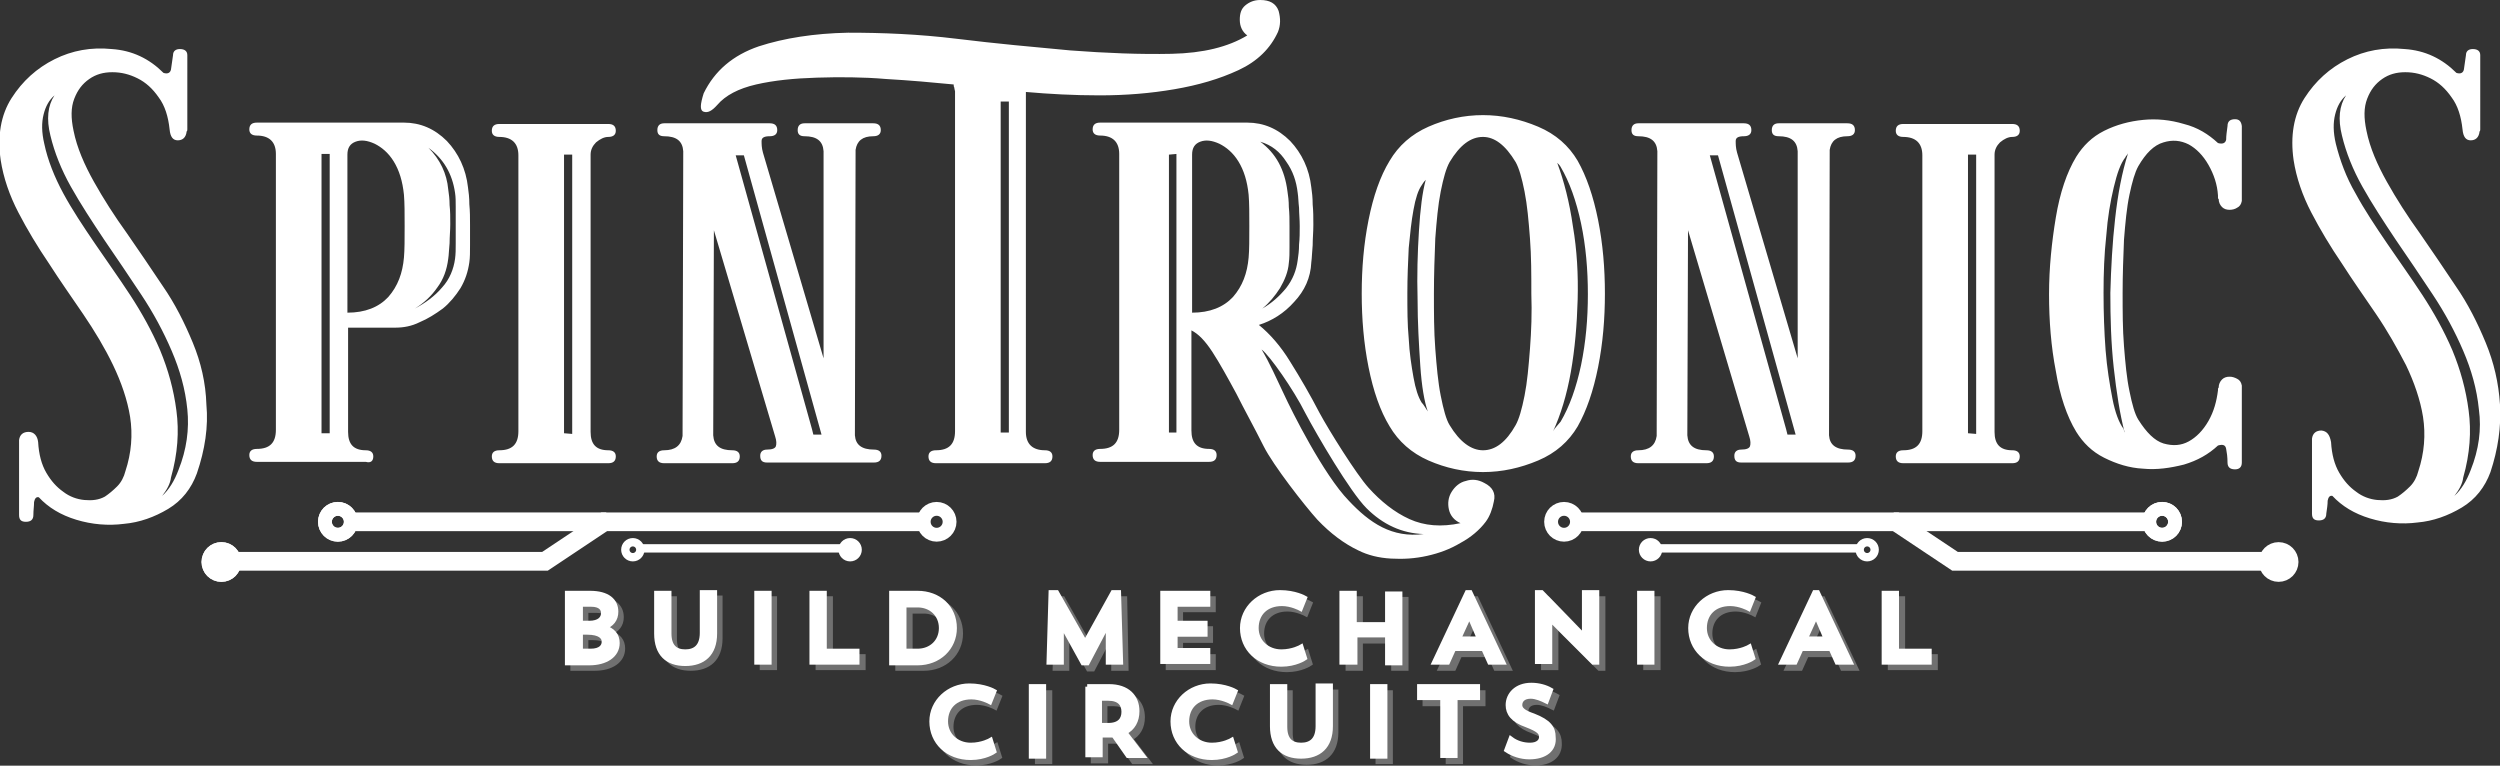 <?xml version="1.0" encoding="utf-8"?>
<!-- Generator: Adobe Illustrator 25.1.0, SVG Export Plug-In . SVG Version: 6.00 Build 0)  -->
<svg version="1.1" id="Layer_1" xmlns="http://www.w3.org/2000/svg" xmlns:xlink="http://www.w3.org/1999/xlink" x="0px" y="0px"
	 viewBox="0 0 367 112.4" style="enable-background:new 0 0 367 112.4;" xml:space="preserve">
<rect x="0" y="0" width="367" height="112.4" fill="#333333" stroke="none"/>
<style type="text/css">
	.st0{display:none;}
	.st1{display:inline;fill:#FFFFFF;}
	.st2{opacity:0.3;}
	.st3{fill:#FFFFFF;stroke:#FFFFFF;stroke-width:0.743;stroke-miterlimit:13;}
	.st4{fill:url(#SVGID_1_);}
	.st5{fill:none;stroke:#FFFFFF;stroke-width:2.03;stroke-miterlimit:13;}
	.st6{fill:#FFFFFF;stroke:#FFFFFF;stroke-width:2.03;stroke-miterlimit:13;}
	.st7{fill:none;stroke:#FFFFFF;stroke-width:2.747;stroke-miterlimit:13;}
	.st8{fill:none;stroke:#FFFFFF;stroke-width:1.228;stroke-miterlimit:13;}
	.st9{fill:#FFFFFF;stroke:#FFFFFF;stroke-width:1.228;stroke-miterlimit:13;}
</style>
<g>
	<g>
		<g class="st0">
			<path class="st1" d="M83.4,87.1h3.2c2.6,0,3.8,1.1,3.8,2.7c0,1.1-0.6,1.9-1.8,2.3c1.4,0.4,2,1.2,2,2.3c0,1.8-1.7,2.9-4.1,2.9
				h-3.2V87.1z M84.4,97.5l1.3,0.9h-0.4l-1.3-0.9H84.4z M85.2,97.5l1.3,0.9h-0.3l-1.3-0.9H85.2z M85.2,88.7v2.8h1.3
				c1.5,0,2.1-0.7,2.1-1.5c0-0.7-0.5-1.3-1.8-1.3H85.2z M85.2,92.8v2.8h1.5c1.5,0,2-0.7,2-1.4c0-0.7-0.6-1.4-2.5-1.4H85.2z M86.9,90
				l-1.4-0.9V89h0.3l1.3,0.9h-0.1V90z M85.4,89.3l1.4,0.9v0.2l-1.4-0.9V89.3z M85.4,89.9l1.4,0.9V91l-1.4-0.9V89.9z M86.4,91.2
				l-1-0.6v-0.2l1.3,0.9C86.7,91.2,86.6,91.2,86.4,91.2L86.4,91.2z M86,91.2h-0.4l-0.2-0.1v-0.2L86,91.2z M85.5,93l1.3,0.9v0.2
				l-1.4-0.9V93H85.5z M85.4,93.5l1.4,0.9v0.2l-1.4-0.9V93.5z M85.4,94l1.4,0.9v0.2l-1.4-0.9V94z M85.4,94.5l1.2,0.8h-0.3l-0.9-0.6
				V94.5z M85.9,95.3h-0.3l-0.1,0v-0.2L85.9,95.3z M86,97.5l1.3,0.9h-0.4l-1.3-0.9H86z M86.3,93l1.3,0.9h-0.4L86,93H86.3z M86.5,89
				l1.3,0.9h-0.4L86.1,89H86.5z M86.8,97.5l1.3,0.9h-0.4l-1.3-0.9H86.8z M88.1,93.9l-1.3-0.8c0.2,0,0.3,0,0.4,0.1l1.2,0.8
				C88.3,93.9,88.2,93.9,88.1,93.9z M88.2,89.8L86.9,89c0.2,0,0.3,0,0.4,0.1l0.8,0.5C88.2,89.7,88.3,89.8,88.2,89.8L88.2,89.8z
				 M88.5,98.3l-1.3-0.9c0.1,0,0.2,0,0.3,0l1.3,0.9C88.7,98.3,88.6,98.3,88.5,98.3z M89.2,98.3l-1.4-0.9l0.3,0l1.4,0.9L89.2,98.3z
				 M88.7,97.2l1.4,0.9l-0.3,0.1l-1.4-0.9C88.5,97.2,88.6,97.2,88.7,97.2z M90.4,98l-1.4-0.9l0.2-0.1l1.4,0.9L90.4,98z M89.3,92
				c0,0,0.1,0,0.1-0.1l1.4,1c-0.1,0-0.1,0.1-0.2,0.1l-0.2-0.1C90.2,92.5,89.8,92.3,89.3,92z M90.9,97.8l-1.5-1
				c0.1,0,0.1-0.1,0.2-0.1l1.5,1L90.9,97.8z M89.8,91.7l1.4,1c0,0-0.1,0.1-0.2,0.1l-1.4-0.9L89.8,91.7z M91.3,97.6l-1.5-1
				c0.1,0,0.1-0.1,0.2-0.1l1.5,1L91.3,97.6z M90.1,91.4l1.4,1l-0.1,0.1l-1.4-1L90.1,91.4z M90.3,96.2l1.5,1l-0.1,0.1l-1.5-1
				L90.3,96.2z M90.4,91l1.4,1l-0.1,0.2l-1.4-1L90.4,91z M91.7,89.6l-1.2-0.8l-0.1-0.3l0.7,0.4C91.3,89.1,91.6,89.3,91.7,89.6z
				 M91.9,97l-1.5-1l0.1-0.2l1.5,1L91.9,97z M90.6,90.6l1.4,1c0,0.1,0,0.1-0.1,0.2l-1.5-1C90.5,90.8,90.5,90.7,90.6,90.6z M92,90.3
				l-1.4-0.9l0-0.3l1.3,0.9L92,90.3z M90.7,90.2l1.4,1c0,0.1,0,0.1,0,0.2l-1.4-1C90.6,90.3,90.7,90.3,90.7,90.2z M92.1,96.6l-1.5-1
				l0.1-0.2l1.5,1L92.1,96.6z M92.1,90.8l-1.4-0.9v-0.2l1.4,0.9C92.1,90.7,92.1,90.8,92.1,90.8z M92.1,94.5l-1.3-0.8
				c0-0.1-0.1-0.2-0.1-0.3l1,0.7l0,0C91.9,94.2,92,94.3,92.1,94.5z M92.3,96.2l-1.5-1c0-0.1,0-0.1,0.1-0.2l1.5,1L92.3,96.2z
				 M92.4,95.2L91,94.3c0-0.1,0-0.2,0-0.2l1.4,0.9C92.3,95,92.3,95.1,92.4,95.2z M92.4,95.7l-1.4-1l0-0.2l1.4,1v0
				C92.4,95.6,92.4,95.6,92.4,95.7z"/>
			<path class="st1" d="M96.4,87.1h1.8V93c0,1.9,0.9,2.7,2.4,2.7c1.5,0,2.5-0.8,2.5-2.8v-5.9h1.8V93c0,3-1.7,4.4-4.3,4.4
				s-4.2-1.4-4.2-4.4V87.1z M98.4,87.5l1.4,0.9v0.2l-1.4-0.9V87.5z M98.4,88l1.4,0.9v0.2l-1.4-0.9V88z M98.4,88.5l1.4,0.9v0.2
				l-1.4-0.9V88.5z M98.4,89.1l1.4,0.9v0.2l-1.4-0.9V89.1z M98.4,89.6l1.4,0.9v0.2l-1.4-0.9V89.6z M98.4,90.1l1.4,0.9v0.2l-1.4-0.9
				V90.1z M98.4,90.6l1.4,0.9v0.2l-1.4-0.9V90.6z M98.4,91.1l1.4,0.9v0.2l-1.4-0.9V91.1z M98.4,91.7l1.4,0.9v0.2l-1.4-0.9V91.7z
				 M98.4,92.2l1.4,0.9v0.2l-1.4-0.9V92.2z M98.4,92.7l1.4,0.9v0.2l-1.4-0.9V92.7z M98.4,93.5c0-0.1,0-0.2,0-0.2l1.4,1v0.2
				L98.4,93.5z M98.5,93.8l1.4,0.9c0,0.1,0,0.2,0,0.2L98.5,94C98.5,93.9,98.5,93.9,98.5,93.8z M98.6,94.4l1.3,0.9
				c0,0.1,0,0.2,0.1,0.2c0,0-0.1,0-0.1,0l-1.1-0.7C98.8,94.6,98.7,94.5,98.6,94.4z M99.3,97.6l0.3,0.1l1,0.7
				c-0.3-0.1-0.6-0.2-0.9-0.4L99.3,97.6z M101.3,98.4l-1.2-0.8c0.1,0,0.2,0,0.4,0l1.2,0.8C101.6,98.5,101.4,98.5,101.3,98.4z
				 M100.9,97.7c0.1,0,0.2,0,0.3,0l1.3,0.9h-0.3L100.9,97.7z M102.9,98.5l-1.3-0.9l0.3-0.1l1.4,0.9C103.1,98.5,103,98.5,102.9,98.5z
				 M102.4,97.4l1.4,0.9c-0.1,0-0.2,0-0.3,0.1l-1.4-0.9L102.4,97.4z M104.1,98.2l-1.4-0.9l0.2-0.1l1.4,0.9L104.1,98.2z M104.6,98
				l-1.5-1c0.1,0,0.1-0.1,0.2-0.1l1.5,1L104.6,98z M105,97.8l-1.5-1l0.1-0.1l1.5,1L105,97.8z M105.4,97.5l-1.5-1l0.1-0.1l1.5,1
				L105.4,97.5z M105.7,97.2l-1.5-1l0.1-0.2l1.5,1C105.7,97.1,105.7,97.1,105.7,97.2z M105.9,96.8l-1.5-1c0-0.1,0.1-0.1,0.1-0.2
				l1.5,1C106,96.7,105.9,96.8,105.9,96.8z M106.1,96.4l-1.5-1c0-0.1,0.1-0.1,0.1-0.2l1.5,1L106.1,96.4z M106.3,96l-1.5-1
				c0-0.1,0-0.1,0.1-0.2l1.5,1C106.3,95.9,106.3,96,106.3,96z M106.4,95.6l-1.5-1l0-0.2l1.5,1L106.4,95.6z M106.5,95.1l-1.5-1
				c0-0.1,0-0.1,0-0.2l1.4,1C106.5,95,106.5,95,106.5,95.1z M106.5,94.6l-1.4-1c0-0.1,0-0.1,0-0.2l1.4,1
				C106.5,94.5,106.5,94.5,106.5,94.6z M106.5,88.4l-1.4-0.9v-0.2l1.4,1V88.4z M105.1,87.7l1.4,0.9v0.2l-1.4-0.9V87.7z M105.1,88.3
				l1.4,0.9v0.2l-1.4-0.9V88.3z M105.1,88.8l1.4,0.9V90l-1.4-0.9V88.8z M105.1,89.3l1.4,0.9v0.2l-1.4-0.9V89.3z M105.1,89.8l1.4,0.9
				V91l-1.4-0.9V89.8z M105.1,90.3l1.4,0.9v0.2l-1.4-0.9V90.3z M105.1,90.9l1.4,0.9V92l-1.4-0.9V90.9z M105.1,91.4l1.4,0.9v0.2
				l-1.4-0.9V91.4z M105.1,91.9l1.4,0.9v0.2l-1.4-0.9V91.9z M105.1,92.4l1.4,0.9v0.2l-1.4-0.9V92.4z M105.1,92.9l1.4,0.9v0.2
				l-1.4-0.9V92.9z"/>
			<path class="st1" d="M111.1,87.1h1.8v10.1h-1.8V87.1z M111.5,97.5h0.2l1.3,0.9h-0.3L111.5,97.5z M112.3,97.5l1.3,0.9h-0.3
				l-1.3-0.9H112.3z M113.1,97.5l1.3,0.9H114l-1.3-0.9H113.1z M114.6,88.4l-1.4-0.9v-0.2l1.4,1V88.4z M113.1,87.7l1.4,0.9v0.2
				l-1.4-0.9V87.7z M113.1,88.2l1.4,0.9v0.2l-1.4-0.9V88.2z M113.1,88.7l1.4,0.9v0.2l-1.4-0.9V88.7z M113.1,89.2l1.4,0.9v0.2
				l-1.4-0.9V89.2z M113.1,89.7l1.4,0.9v0.2l-1.4-0.9V89.7z M113.1,90.3l1.4,0.9v0.2l-1.4-0.9V90.3z M113.1,90.8l1.4,0.9v0.2
				l-1.4-0.9V90.8z M113.1,91.3l1.4,0.9v0.2l-1.4-0.9V91.3z M113.1,91.8l1.4,0.9V93l-1.4-0.9V91.8z M113.1,92.3l1.4,0.9v0.2
				l-1.4-0.9V92.3z M113.1,92.9l1.4,0.9V94l-1.4-0.9V92.9z M113.1,93.4l1.4,0.9v0.2l-1.4-0.9V93.4z M113.1,93.9l1.4,0.9v0.2
				l-1.4-0.9V93.9z M113.1,94.4l1.4,0.9v0.2l-1.4-0.9V94.4z M113.1,94.9l1.4,0.9v0.2l-1.4-0.9V94.9z M113.1,95.4l1.4,0.9v0.2
				l-1.4-0.9V95.4z M113.1,96l1.4,0.9v0.2l-1.4-0.9V96z M113.1,96.5l1.4,0.9v0.2l-1.4-0.9V96.5z M113.1,97l1.4,0.9v0.2l-1.4-0.9V97z
				"/>
			<path class="st1" d="M119.2,87.1h1.8v8.5h4.8v1.6h-6.6V87.1z M120.4,97.5l1.3,0.9h-0.3l-1.3-0.9H120.4z M121.2,97.5l1.3,0.9h-0.4
				l-1.3-0.9H121.2z M122.7,88.4l-1.4-0.9v-0.2l1.4,1V88.4z M121.3,87.7l1.4,0.9v0.2l-1.4-0.9V87.7z M121.3,88.2l1.4,0.9v0.2
				l-1.4-0.9V88.2z M121.3,88.8l1.4,0.9v0.2l-1.4-0.9V88.8z M121.3,89.3l1.4,0.9v0.2l-1.4-0.9V89.3z M121.3,89.8l1.4,0.9V91
				l-1.4-0.9V89.8z M121.3,90.3l1.4,0.9v0.2l-1.4-0.9V90.3z M121.3,90.8l1.4,0.9V92l-1.4-0.9V90.8z M121.3,91.3l1.4,0.9v0.2
				l-1.4-0.9V91.3z M121.3,91.9l1.4,0.9V93l-1.4-0.9V91.9z M121.3,92.4l1.4,0.9v0.2l-1.4-0.9V92.4z M121.3,92.9l1.4,0.9v0.2
				l-1.4-0.9V92.9z M121.3,93.4l1.4,0.9v0.2l-1.4-0.9V93.4z M121.3,93.9l1.4,0.9v0.2l-1.4-0.9V93.9z M121.3,94.5l1.3,0.9h-0.3
				l-1-0.6V94.5z M121.8,95.3h-0.3l-0.2-0.1V95L121.8,95.3z M122,97.5l1.3,0.9h-0.3l-1.3-0.9H122z M122.7,97.5l1.3,0.9h-0.3
				l-1.3-0.9H122.7z M123.5,97.5l1.3,0.9h-0.3l-1.3-0.9H123.5z M124.3,97.5l1.3,0.9h-0.3l-1.3-0.9H124.3z M125.1,97.5l1.3,0.9h-0.3
				l-1.3-0.9H125.1z M125.9,97.5l1.3,0.9h-0.3l-1.3-0.9H125.9z M126.1,96.1l1.4,0.9v0.2l-1.4-0.9V96.1z M126.1,96.6l1.4,0.9v0.2
				l-1.4-0.9V96.6z M126.1,97.1l1.4,0.9v0.2l-1.4-0.9V97.1z"/>
			<path class="st1" d="M130.9,87.1h3.8c3.1,0,5.4,2.1,5.4,5.1c0,2.9-2.3,5.1-5.4,5.1h-3.8V87.1z M131.8,97.5l1.3,0.9h-0.3l-1.3-0.9
				H131.8z M132.5,97.5l1.3,0.9h-0.4l-1.3-0.9H132.5z M132.7,88.7v6.9h2c2,0,3.5-1.4,3.5-3.4c0-2-1.5-3.4-3.5-3.4H132.7z M133,89
				l1.4,0.9v0.2l-1.4-0.9L133,89L133,89z M133,89.5l1.4,0.9v0.2l-1.4-0.9V89.5z M133,90l1.4,0.9v0.2l-1.4-0.9V90z M133,90.5l1.4,0.9
				v0.2l-1.4-0.9V90.5z M133,91l1.4,0.9v0.2l-1.4-0.9V91z M133,91.6l1.4,0.9v0.2l-1.4-0.9V91.6z M133,92.1l1.4,0.9v0.2l-1.4-0.9
				V92.1z M133,92.6l1.4,0.9v0.2l-1.4-0.9V92.6z M133,93.1l1.4,0.9v0.2l-1.4-0.9V93.1z M133,93.6l1.4,0.9v0.2l-1.4-0.9V93.6z
				 M133,94.1l1.4,0.9v0.2l-1.4-0.9V94.1z M133,94.9v-0.2l1,0.7h-0.3L133,94.9z M133,95.2l0.2,0.1H133V95.2z M133.3,97.5l1.3,0.9
				h-0.4l-1.3-0.9H133.3z M133.8,89l1.3,0.9h-0.3l-1.3-0.9H133.8z M134.1,97.5l1.3,0.9h-0.3l-1.3-0.9H134.1z M134.6,89l1.3,0.9h-0.4
				l-1.3-0.9H134.6z M134.7,97.5c0.1,0,0.1,0,0.2,0l1.3,0.9h-0.4l-1.3-0.9H134.7z M136.4,89.8l-1.3-0.8c0.2,0,0.3,0,0.5,0.1l1.2,0.8
				c-0.1,0-0.2,0-0.2,0H136.4z M136.6,98.3l-1.3-0.9c0.1,0,0.2,0,0.3,0l1.3,0.9C136.9,98.3,136.7,98.3,136.6,98.3z M137.3,98.3
				l-1.4-0.9l0.3-0.1l1.4,0.9L137.3,98.3z M137.9,98.2l-1.4-0.9c0.1,0,0.2,0,0.2-0.1l1.4,0.9C138.1,98.1,138,98.1,137.9,98.2z
				 M138.5,98l-1.4-0.9l0.2-0.1l1.4,0.9L138.5,98z M139,97.8l-1.4-0.9l0.2-0.1l1.4,0.9C139.1,97.7,139,97.8,139,97.8z M139.4,97.6
				l-1.5-1c0.1,0,0.1-0.1,0.2-0.1l1.5,1L139.4,97.6z M139.8,97.3l-1.5-1l0.2-0.1l1.5,1L139.8,97.3z M140.2,97l-1.5-1l0.1-0.1l1.5,1
				L140.2,97z M140.5,96.7l-1.5-1l0.1-0.1l1.5,1L140.5,96.7z M140.8,96.4l-1.5-1l0.1-0.2l1.5,1L140.8,96.4z M140.7,90.1l-1-0.7
				c-0.1-0.1-0.2-0.3-0.3-0.4l0.1,0l0.4,0.3C140.2,89.6,140.5,89.8,140.7,90.1z M141,96.1l-1.5-1l0.1-0.2l1.5,1L141,96.1z
				 M139.9,94.5l1.5,1l-0.1,0.2l-1.5-1L139.9,94.5z M141.3,91.1l-1.3-0.8c0-0.1-0.1-0.2-0.1-0.3l1.2,0.8L141.3,91.1z M141.4,95.3
				l-1.5-1l0.1-0.2l1.5,1C141.5,95.2,141.5,95.2,141.4,95.3z M141.6,94.9l-1.5-1c0-0.1,0-0.1,0.1-0.2l1.5,1L141.6,94.9z M141.6,91.8
				l-1.3-0.9l-0.1-0.3l1.3,0.9C141.5,91.6,141.6,91.7,141.6,91.8z M140.3,93.3l1.5,1l0,0.2l-1.5-1L140.3,93.3z M141.8,92.4l-1.4-0.9
				l0-0.3l1.4,0.9C141.7,92.2,141.7,92.3,141.8,92.4z M141.8,94l-1.5-1c0-0.1,0-0.1,0-0.2l1.5,1L141.8,94z M141.8,92.9l-1.4-0.9
				c0-0.1,0-0.2,0-0.2l1.4,0.9L141.8,92.9z M141.8,93.5l-1.4-1v-0.2l1.4,0.9v0.1C141.9,93.4,141.8,93.4,141.8,93.5z"/>
			<path class="st1" d="M164.5,97.2h-1.8l0-5.8l-3.1,5.9h-0.6l-3.2-5.8l0,5.7H154l0.3-10.2h0.8l4.2,7.4l4.1-7.4h0.8L164.5,97.2z
				 M154.9,97.5l1.3,0.9h-0.3l-1.3-0.9H154.9z M155.7,97.5l1.3,0.9h-0.4l-1.3-0.9H155.7z M155.7,87.6l1.2,0.8l0.2,0.4l-1.1-0.8
				L155.7,87.6z M156,95.6l1.4,1v0.2l-1.4-0.9V95.6z M157.4,97.3l-1.4-0.9v-0.2l1.4,1V97.3z M156,96.7l1.4,0.9v0.2l-1.4-0.9V96.7z
				 M157.4,98.3l-1.4-0.9v-0.2l1.4,0.9L157.4,98.3L157.4,98.3z M157.4,95.3l-1.4-0.9v-0.2l1.3,0.9l0.1,0.2V95.3z M156,94.6l1.4,0.9
				v0.2l-1.4-0.9V94.6z M157.4,96.3l-1.4-0.9v-0.2l1.4,0.9V96.3z M156,92.5l0.2,0.3l-0.2-0.1V92.5z M156,93.1l0.4,0.3l0.2,0.4
				l-0.6-0.4V93.1z M156,93.6l0.9,0.6l0.2,0.4l-1.1-0.7V93.6z M156.2,88.5l1.1,0.8l0.2,0.4l-1.1-0.7L156.2,88.5z M156.7,89.3
				l1.1,0.8l0.2,0.4l-1.1-0.8L156.7,89.3z M157.1,90.2l1.1,0.7l0.2,0.4l-1.1-0.8L157.1,90.2z M157.6,91l1.1,0.8l0.2,0.4l-1.1-0.8
				L157.6,91z M158.1,91.8l1.1,0.8l0.2,0.4l-1.1-0.7L158.1,91.8z M158.5,92.6l1,0.7l-0.1,0.2l-0.7-0.5L158.5,92.6z M159,93.5
				l0.3,0.2l-0.1,0.2l-0.1,0L159,93.5z M159.7,97.6L159.7,97.6l1.3,0.9h-0.3l-1.3-0.9H159.7z M159.9,97.2l1.5,1l-0.1,0.2l-1.5-1
				L159.9,97.2z M160.1,96.8l1.5,1l-0.1,0.2l-1.5-1L160.1,96.8z M160.3,96.4l1.5,1l-0.1,0.2l-1.5-1L160.3,96.4z M160.5,96l1.5,1
				l-0.1,0.2l-1.5-1L160.5,96z M160.7,95.6l1.5,1l-0.1,0.2l-1.5-1L160.7,95.6z M160.9,95.3l1.5,1l-0.1,0.2l-1.5-1L160.9,95.3z
				 M161.1,94.9l1.3,0.8l0,0.2L161,95L161.1,94.9z M161.3,94.5l1.1,0.7v0.2l-1.2-0.8L161.3,94.5z M161.5,94.1l0.9,0.6v0.2l-1-0.6
				L161.5,94.1z M161.7,93.7l0.7,0.4v0.2l-0.8-0.5L161.7,93.7z M161.9,93.3l0.5,0.3v0.2l-0.6-0.4L161.9,93.3z M162.1,92.9l0.3,0.2
				v0.2l-0.4-0.2L162.1,92.9z M162.3,92.5L162.3,92.5l0.1,0.3l-0.2-0.1L162.3,92.5z M163.5,97.5l1.3,0.9h-0.4l-1.3-0.9H163.5z
				 M164.3,97.5l1.3,0.9h-0.3l-1.3-0.9H164.3z M165.9,88.2v0.2l-1.4-0.9v-0.2L165.9,88.2z M164.5,87.7l1.4,0.9v0.2l-1.4-0.9V87.7z
				 M164.5,88.2l1.4,0.9v0.2l-1.4-0.9V88.2z M164.5,88.8l1.4,0.9v0.2l-1.4-0.9V88.8z M164.5,89.3l1.4,0.9v0.2l-1.4-0.9V89.3z
				 M164.5,89.8l1.4,0.9V91l-1.4-0.9V89.8z M164.5,90.4l1.4,0.9v0.2l-1.4-0.9V90.4z M164.5,90.9l1.4,0.9v0.2l-1.4-0.9V90.9z
				 M164.6,91.4l1.4,0.9v0.2l-1.4-0.9V91.4z M164.6,91.9l1.4,0.9v0.2l-1.4-0.9V91.9z M164.6,92.5l1.4,0.9v0.2l-1.4-0.9V92.5z
				 M164.6,93l1.4,0.9v0.2l-1.4-0.9V93z M164.6,93.5l1.4,0.9v0.2l-1.4-0.9V93.5z M164.6,94.1L166,95v0.2l-1.4-0.9V94.1z M164.6,94.6
				l1.4,0.9v0.2l-1.4-0.9V94.6z M164.7,95.1l1.4,0.9v0.2l-1.4-0.9V95.1z M164.7,95.6l1.4,0.9v0.2l-1.4-0.9V95.6z M164.7,96.2
				l1.4,0.9v0.2l-1.4-0.9V96.2z M164.7,96.7l1.4,0.9v0.2l-1.4-0.9V96.7z M166.1,98.3l-1.3-0.9v-0.2l1.4,0.9L166.1,98.3L166.1,98.3z"
				/>
			<path class="st1" d="M170.7,87.1h6.6v1.6h-4.8v2.8h4.4v1.6h-4.4v2.4h4.8v1.6h-6.6V87.1z M171.1,97.5L171.1,97.5l1.3,0.9h0
				L171.1,97.5z M171.9,97.5l1.3,0.9h-0.4l-1.3-0.9H171.9z M172.7,97.5l1.3,0.9h-0.3l-1.3-0.9H172.7z M172.7,89.2l1.4,0.9v0.2
				l-1.4-0.9V89.2z M172.7,89.8l1.4,0.9v0.2l-1.4-0.9V89.8z M174,91.3l-1.2-0.8v-0.2l1.4,0.9v0.1H174z M172.7,90.8l0.8,0.5h-0.3
				l-0.4-0.3V90.8z M172.7,93.4L172.7,93.4l1.4,0.9v0.2l-1.4-0.9V93.4z M172.7,93.9l1.4,0.9v0.2l-1.4-0.9V93.9z M172.7,94.4l1.4,0.9
				h-0.4l-1-0.7V94.4z M173.3,95.3H173l-0.2-0.1V95L173.3,95.3z M174.2,89.9l-1.4-0.9h0.4l1.3,0.9L174.2,89.9L174.2,89.9z
				 M173.4,97.5l1.3,0.9h-0.4l-1.3-0.9H173.4z M173.6,93.4l1.3,0.9h-0.4l-1.3-0.9H173.6z M173.9,89l1.3,0.9h-0.4l-1.3-0.9H173.9z
				 M174.2,97.5l1.3,0.9h-0.3l-1.3-0.9H174.2z M174.4,93.4l1.3,0.9h-0.3l-1.3-0.9H174.4z M174.7,89l1.3,0.9h-0.3l-1.3-0.9H174.7z
				 M175,97.5l1.3,0.9H176l-1.3-0.9H175z M175.2,93.4l1.3,0.9h-0.4l-1.3-0.9H175.2z M175.5,89l1.3,0.9h-0.4l-1.3-0.9H175.5z
				 M175.8,97.5l1.3,0.9h-0.4l-1.3-0.9H175.8z M175.9,93.4l1.3,0.9h-0.4l-1.3-0.9H175.9z M176.3,89l1.3,0.9h-0.3L176,89H176.3z
				 M176.6,97.5l1.3,0.9h-0.3l-1.3-0.9H176.6z M176.7,93.4l1.3,0.9h-0.3l-1.3-0.9H176.7z M177.1,89l1.3,0.9H178l-1.3-0.9H177.1z
				 M177.4,97.5l1.3,0.9h-0.4l-1.3-0.9H177.4z M178.5,92.9l-1.4-0.9v-0.2l1.4,1V92.9z M177.1,92.2l1.4,0.9v0.2l-1.4-0.9V92.2z
				 M177.1,92.6l1.4,0.9v0.2l-1.4-0.9V92.6z M178.5,94.3l-1.4-0.9v-0.2l1.4,0.9L178.5,94.3L178.5,94.3z M179,88.4l-1.4-1v-0.2l1.4,1
				V88.4z M177.5,87.7l1.4,1v0.2l-1.4-1V87.7z M177.5,88.2l1.4,1v0.2l-1.4-1V88.2z M178.8,89.8l-1.3-0.9v-0.2l1.4,1v0.1H178.8z
				 M177.5,96l1.4,1v0.2l-1.4-1V96z M177.5,96.6l1.4,0.9v0.2l-1.4-0.9V96.6z M177.5,97.1L179,98v0.2l-1.4-0.9V97.1z"/>
			<path class="st1" d="M191.5,96.6c0,0-1.3,0.9-3.4,0.9c-3.4,0-5.7-2.3-5.7-5.3c0-2.9,2.5-5.2,5.5-5.2c2.2,0,3.6,0.8,3.6,0.8
				l-0.6,1.5c0,0-1.3-0.7-2.7-0.7c-2.4,0-3.8,1.5-3.8,3.6c0,2,1.6,3.5,3.7,3.5c1.7,0,2.9-0.7,2.9-0.7L191.5,96.6z M186,93
				c0,0.1,0,0.1,0,0.2l-1.4-0.9V92L186,93z M184.6,92.5l1.4,0.9c0,0.1,0,0.2,0,0.2l-1.4-0.9L184.6,92.5z M186,92.7l-1.4-1
				c0-0.1,0-0.1,0-0.2l1.5,1L186,92.7z M184.7,91.1l1.5,1l-0.1,0.2l-1.5-1L184.7,91.1z M184.7,93.1L186,94l0.1,0.3l-1.3-0.9
				L184.7,93.1z M184.9,90.7l1.5,1l-0.1,0.2l-1.5-1C184.8,90.8,184.9,90.7,184.9,90.7z M185.1,90.3l1.5,1l-0.1,0.2l-1.5-1
				C185,90.4,185.1,90.3,185.1,90.3z M185,93.8l1.2,0.8c0,0.1,0.1,0.2,0.1,0.3l-1-0.7C185.2,94.1,185.1,94,185,93.8z M185.4,90
				l1.5,1l-0.1,0.2l-1.5-1L185.4,90z M187,90.7l-1.5-1l0.2-0.1l1.5,1L187,90.7z M186.1,89.4l1.4,1l-0.2,0.1l-1.5-1
				C186,89.5,186,89.4,186.1,89.4z M186.6,97.5l1,0.6c-0.5-0.2-0.9-0.4-1.3-0.6l-0.2-0.1C186.3,97.5,186.5,97.5,186.6,97.5z
				 M186.5,89.2l1.4,1l-0.2,0.1l-1.4-1L186.5,89.2z M187.1,89l1.4,0.9c-0.1,0-0.2,0-0.2,0.1l-1.4-0.9L187.1,89z M187.6,97.7l1.2,0.8
				c-0.2,0-0.3,0-0.5-0.1l-1.1-0.8L187.6,97.7z M187.7,88.9l1.4,0.9l-0.3,0l-1.4-0.9L187.7,88.9z M188.4,97.7l1.3,0.9
				c-0.1,0-0.3,0-0.4,0l-1.3-0.8h0C188.2,97.7,188.3,97.7,188.4,97.7z M188.5,88.9l1.3,0.8c-0.1,0-0.2,0-0.3,0l-1.3-0.9h0
				C188.3,88.9,188.4,88.9,188.5,88.9z M189.1,97.6l1.4,0.9c-0.1,0-0.2,0-0.3,0l-1.3-0.9C188.9,97.6,189,97.6,189.1,97.6z
				 M189.7,89.1l1,0.7c-0.1,0-0.3,0-0.4-0.1l-1.1-0.8C189.3,89,189.5,89.1,189.7,89.1z M189.7,97.5l1.4,0.9l-0.3,0l-1.4-0.9
				C189.5,97.5,189.6,97.5,189.7,97.5z M190.3,97.3l1.4,0.9c-0.1,0-0.2,0-0.3,0.1l-1.4-0.9C190.1,97.4,190.2,97.4,190.3,97.3z
				 M190.8,97.2l1.4,0.9l-0.2,0.1l-1.4-0.9L190.8,97.2z M190.9,89.6l0.1-0.1l1,0.7c-0.2-0.1-0.4-0.2-0.7-0.2l-0.7-0.5
				C190.8,89.6,190.9,89.6,190.9,89.6z M191.2,96.9l1.5,1l-0.2,0.1l-1.5-1L191.2,96.9z M191.2,89.1l1.5,1l-0.1,0.2l-1.5-1
				L191.2,89.1z M191.3,88.7l1.5,1l-0.1,0.2l-1.5-1L191.3,88.7z M191.3,95.4l1.3,0.9l0.1,0.3l-1.3-0.9L191.3,95.4z M191.5,88.3
				l1.5,1l-0.1,0.2l-1.5-1L191.5,88.3z M191.7,96.7l1.4,0.9l0,0.1l-0.2,0.1l-1.5-1L191.7,96.7z M193,89l-1.5-1l0.1-0.2l1.5,1L193,89
				z M191.6,96.1l1.3,0.9l0.1,0.3l-1.3-0.9L191.6,96.1z"/>
			<path class="st1" d="M203.8,93.2h-4.9v4H197V87.1h1.8v4.6h4.9v-4.5h1.8v10.1h-1.8V93.2z M197.4,97.5h0.3l1.3,0.9h-0.3L197.4,97.5
				z M198.5,97.5l1.3,0.9h-0.4l-1.3-0.9H198.5z M199.1,97.5v-0.2l1.4,0.9v0.1h-0.2l-1.3-0.9H199.1z M199.1,87.5l1.4,1v0.2l-1.4-1
				V87.5z M199.1,88l1.4,1v0.2l-1.4-1V88z M199.1,88.5l1.4,1v0.2l-1.4-1V88.5z M199.1,89l1.4,1v0.2l-1.4-1V89z M199.1,89.5l1.4,1
				v0.2l-1.4-1V89.5z M199.1,90.1l1.4,1v0.2l-1.4-1V90.1z M199.1,90.6l1.2,0.8H200l-0.9-0.6V90.6z M199.1,91.3v-0.2l0.5,0.3h-0.4
				L199.1,91.3z M199.1,93.7l1.4,1v0.2l-1.4-1V93.7z M199.1,94.2l1.4,1v0.2l-1.4-1V94.2z M199.1,94.7l1.4,1v0.2l-1.4-1V94.7z
				 M199.1,95.2l1.4,1v0.2l-1.4-1V95.2z M199.1,95.8l1.4,1v0.2l-1.4-1V95.8z M199.1,96.3l1.4,1v0.2l-1.4-0.9V96.3z M199.1,96.8
				l1.4,0.9V98l-1.4-0.9V96.8z M199.6,93.5l1.3,0.9h-0.3l-1.3-0.9H199.6z M200.3,93.5l1.3,0.9h-0.4l-1.3-0.9H200.3z M201.1,93.5
				l1.3,0.9h-0.3l-1.3-0.9H201.1z M201.9,93.5l1.3,0.9h-0.4l-1.3-0.9H201.9z M202.7,93.5l0.8,0.5v0.2l-1.1-0.8H202.7z M203.5,93.7
				l-0.3-0.2h0.3V93.7z M204.8,97.5l1.3,0.9h-0.3l-1.3-0.9H204.8z M205.6,97.5l1.3,0.9h-0.3l-1.3-0.9H205.6z M207.2,88.4l-1.4-1
				v-0.2l1.4,1V88.4z M205.8,87.7l1.4,1v0.2l-1.4-1V87.7z M205.8,88.3l1.4,1v0.2l-1.4-1V88.3z M205.8,88.8l1.4,1V90l-1.4-1V88.8z
				 M205.8,89.3l1.4,1v0.2l-1.4-1V89.3z M205.8,89.8l1.4,1V91l-1.4-1V89.8z M205.8,90.3l1.4,1v0.2l-1.4-1V90.3z M205.8,90.9l1.4,1
				V92l-1.4-1V90.9z M205.8,91.4l1.4,1v0.2l-1.4-1V91.4z M205.8,91.9l1.4,1v0.2l-1.4-1V91.9z M205.8,92.4l1.4,1v0.2l-1.4-1V92.4z
				 M205.8,92.9l1.4,1v0.2l-1.4-1V92.9z M205.8,93.5l1.4,1v0.2l-1.4-1V93.5z M205.8,94l1.4,1v0.2l-1.4-1V94z M205.8,94.5l1.4,1v0.2
				l-1.4-1V94.5z M205.8,95l1.4,1v0.2l-1.4-1V95z M205.8,95.5l1.4,1v0.2l-1.4-1V95.5z M205.8,96.1l1.4,1v0.2l-1.4-1V96.1z
				 M205.8,96.6l1.4,0.9v0.2l-1.4-0.9V96.6z M205.8,97.1l1.4,0.9v0.2l-1.4-0.9V97.1z"/>
			<path class="st1" d="M217.8,95.2h-4.4l-0.9,2h-1.9l4.8-10.2h0.4l4.8,10.2h-1.9L217.8,95.2z M211.9,97.5l1.3,0.9h-0.4l-1.3-0.9
				H211.9z M212.7,97.5L212.7,97.5l1.3,0.9h-0.3l-1.3-0.9H212.7z M212.9,97.1l1.5,1l-0.1,0.2l-1.5-1L212.9,97.1z M213.1,96.7l1.5,1
				l-0.1,0.2l-1.5-1L213.1,96.7z M213.2,96.3l1.5,1l-0.1,0.2l-1.5-1L213.2,96.3z M213.4,95.9l1.5,1l-0.1,0.2l-1.5-1L213.4,95.9z
				 M213.6,95.5L213.6,95.5l1.5,1l-0.1,0.2l-1.5-1L213.6,95.5z M214.1,93.8h3.1l-1.5-3.5L214.1,93.8z M214.4,95.5l1.3,0.9h-0.4
				l-1.3-0.9H214.4z M214.5,93.5l0.1,0.1L214.5,93.5L214.5,93.5z M214.6,93.2l0.1-0.2l0.7,0.5H215L214.6,93.2z M214.8,92.6l1.3,0.9
				h-0.4l-1.1-0.7L214.8,92.6z M215.2,95.5l1.3,0.9h-0.3l-1.3-0.9H215.2z M215,92.2l1.5,1l-0.1,0.2l-1.5-1L215,92.2z M216.5,92.9
				l-1.4-0.9l0.1-0.2l1.1,0.8C216.4,92.7,216.4,92.8,216.5,92.9z M216.1,92.2l-0.9-0.6l0.1-0.2l0.6,0.4L216.1,92.2z M215.8,91.5
				l-0.3-0.2l0.1-0.2l0.1,0.1L215.8,91.5z M216,95.5l1.3,0.9h-0.4l-1.3-0.9H216z M217.5,88.2l0.1,0.3l-1.3-0.8l-0.1-0.3L217.5,88.2z
				 M217.7,96.3l-1.3-0.9h0.4l1.2,0.8l0,0.1H217.7z M216.6,88.1l1.3,0.8l0.2,0.3l-1.3-0.8L216.6,88.1z M217,88.9l1.3,0.8l0.2,0.3
				l-1.3-0.8L217,88.9z M217.5,95.5L217.5,95.5l0.2,0.4l-0.6-0.4H217.5z M217.3,89.6l1.3,0.8l0.2,0.3l-1.3-0.8L217.3,89.6z
				 M217.7,90.4l1.3,0.8l0.1,0.3l-1.2-0.8L217.7,90.4z M218,91.1l1.3,0.8l0.2,0.3l-1.3-0.8L218,91.1z M218.4,91.9l1.2,0.8l0.1,0.3
				l-1.2-0.8L218.4,91.9z M218.7,92.6l1.2,0.8l0.1,0.3l-1.2-0.8L218.7,92.6z M219.1,93.4l1.2,0.8l0.2,0.3l-1.2-0.8L219.1,93.4z
				 M219.4,94.1l1.2,0.8l0.2,0.3l-1.2-0.8L219.4,94.1z M219.8,97.5l1.3,0.9h-0.4l-1.3-0.9H219.8z M219.8,94.9l1.2,0.8l0.1,0.3
				l-1.2-0.8L219.8,94.9z M220.1,95.6l1.2,0.8l0.2,0.3l-1.3-0.8L220.1,95.6z M220.6,97.5l1.3,0.9h-0.3l-1.3-0.9H220.6z M220.5,96.4
				l1.2,0.8l0.2,0.3l-1.2-0.8L220.5,96.4z M220.8,97.1l1.2,0.8l0.2,0.3l-1.2-0.8L220.8,97.1z"/>
			<path class="st1" d="M225.7,87h0.6l6.3,6.5v-6.5h1.8v10.2h-0.5l-6.4-6.4v6.3h-1.8V87z M226.5,97.5l1.3,0.9h-0.4l-1.3-0.9H226.5z
				 M227.3,97.5l1.3,0.9h-0.3l-1.3-0.9H227.3z M227.8,91.6l0.6,0.6l-0.6-0.4V91.6z M227.8,92.1l1.4,1v0.2l-1.4-1V92.1z M227.8,92.6
				l1.4,1v0.2l-1.4-1V92.6z M227.8,93.1l1.4,1v0.2l-1.4-1V93.1z M227.8,93.6l1.4,1v0.2l-1.4-1V93.6z M227.8,94.1l1.4,1v0.2l-1.4-1
				V94.1z M227.8,94.7l1.4,1v0.2l-1.4-1V94.7z M227.8,95.2l1.4,1v0.2l-1.4-1V95.2z M227.8,95.7l1.4,1v0.2l-1.4-1V95.7z M227.8,96.2
				l1.4,1v0.2l-1.4-0.9V96.2z M227.8,96.7l1.4,0.9v0.2l-1.4-0.9V96.7z M229,98.3l-1.3-0.9v-0.2l1.4,0.9v0.1H229z M234.3,97.6h0.3
				l1.3,0.9h-0.3L234.3,97.6z M236,88.4l-1.4-0.9v-0.2l1,0.6l0.4,0.3V88.4z M234.6,87.8l1.4,0.9v0.2l-1.4-0.9V87.8z M234.6,88.3
				l1.4,0.9v0.2l-1.4-0.9V88.3z M234.6,88.8l1.4,0.9V90l-1.4-0.9V88.8z M234.6,89.3l1.4,0.9v0.2l-1.4-0.9V89.3z M234.6,89.8l1.4,0.9
				V91l-1.4-0.9V89.8z M234.6,90.4l1.4,0.9v0.2l-1.4-0.9V90.4z M234.6,90.9l1.4,0.9V92l-1.4-0.9V90.9z M234.6,91.4l1.4,0.9v0.2
				l-1.4-0.9V91.4z M234.6,91.9l1.4,0.9v0.2l-1.4-0.9V91.9z M234.6,92.4l1.4,0.9v0.2l-1.4-0.9V92.4z M234.6,93l1.4,0.9v0.2l-1.4-0.9
				V93z M234.6,93.5l1.4,0.9v0.2l-1.4-0.9V93.5z M234.6,94l1.4,0.9v0.2l-1.4-0.9V94z M234.6,94.5l1.4,0.9v0.2l-1.4-0.9V94.5z
				 M234.6,95L236,96v0.2l-1.4-0.9V95z M234.6,95.5l1.4,0.9v0.2l-1.4-0.9V95.5z M234.6,96.1L236,97v0.2l-1.4-0.9V96.1z M234.6,96.6
				l1.4,0.9v0.2l-1.4-0.9V96.6z M234.6,97.1L236,98v0.2l-1.4-0.9V97.1z"/>
			<path class="st1" d="M240.7,87.1h1.8v10.1h-1.8V87.1z M241.1,97.5h0.2l1.3,0.9h-0.3L241.1,97.5z M242,97.5l1.3,0.9H243l-1.3-0.9
				H242z M242.7,97.5l1.3,0.9h-0.4l-1.3-0.9H242.7z M244.2,88.4l-1.4-0.9v-0.2l1.4,1V88.4z M242.8,87.7l1.4,0.9v0.2l-1.4-0.9V87.7z
				 M242.8,88.2l1.4,0.9v0.2l-1.4-0.9V88.2z M242.8,88.7l1.4,0.9v0.2l-1.4-0.9V88.7z M242.8,89.2l1.4,0.9v0.2l-1.4-0.9V89.2z
				 M242.8,89.7l1.4,0.9v0.2l-1.4-0.9V89.7z M242.8,90.3l1.4,0.9v0.2l-1.4-0.9V90.3z M242.8,90.8l1.4,0.9v0.2l-1.4-0.9V90.8z
				 M242.8,91.3l1.4,0.9v0.2l-1.4-0.9V91.3z M242.8,91.8l1.4,0.9V93l-1.4-0.9V91.8z M242.8,92.3l1.4,0.9v0.2l-1.4-0.9V92.3z
				 M242.8,92.9l1.4,0.9V94l-1.4-0.9V92.9z M242.8,93.4l1.4,0.9v0.2l-1.4-0.9V93.4z M242.8,93.9l1.4,0.9v0.2l-1.4-0.9V93.9z
				 M242.8,94.4l1.4,0.9v0.2l-1.4-0.9V94.4z M242.8,94.9l1.4,0.9v0.2l-1.4-0.9V94.9z M242.8,95.4l1.4,0.9v0.2l-1.4-0.9V95.4z
				 M242.8,96l1.4,0.9v0.2l-1.4-0.9V96z M242.8,96.5l1.4,0.9v0.2l-1.4-0.9V96.5z M242.8,97l1.4,0.9v0.2l-1.4-0.9V97z"/>
			<path class="st1" d="M257.3,96.6c0,0-1.3,0.9-3.4,0.9c-3.4,0-5.7-2.3-5.7-5.3c0-2.9,2.5-5.2,5.5-5.2c2.2,0,3.6,0.8,3.6,0.8
				l-0.6,1.5c0,0-1.3-0.7-2.7-0.7c-2.4,0-3.8,1.5-3.8,3.6c0,2,1.6,3.5,3.7,3.5c1.7,0,2.9-0.7,2.9-0.7L257.3,96.6z M251.8,93
				c0,0.1,0,0.1,0,0.2l-1.4-0.9V92L251.8,93z M250.4,92.5l1.4,0.9c0,0.1,0,0.2,0,0.2l-1.4-0.9L250.4,92.5z M251.9,92.7l-1.4-1
				c0-0.1,0-0.1,0-0.2l1.5,1L251.9,92.7z M250.6,91.1l1.5,1l-0.1,0.2l-1.5-1L250.6,91.1z M250.5,93.1l1.4,0.9l0.1,0.3l-1.3-0.9
				L250.5,93.1z M250.7,90.7l1.5,1l-0.1,0.2l-1.5-1C250.7,90.8,250.7,90.7,250.7,90.7z M251,90.3l1.5,1l-0.1,0.2l-1.5-1
				C250.9,90.4,250.9,90.3,251,90.3z M250.8,93.8l1.2,0.8c0,0.1,0.1,0.2,0.1,0.3l-1-0.7C251,94.1,250.9,94,250.8,93.8z M251.2,90
				l1.5,1l-0.1,0.2l-1.5-1L251.2,90z M252.9,90.7l-1.5-1l0.2-0.1l1.5,1L252.9,90.7z M251.9,89.4l1.4,1l-0.2,0.1l-1.5-1
				C251.8,89.5,251.9,89.4,251.9,89.4z M252.5,97.5l1,0.6c-0.5-0.2-0.9-0.4-1.3-0.6l-0.2-0.1C252.1,97.5,252.3,97.5,252.5,97.5z
				 M252.4,89.2l1.4,1l-0.2,0.1l-1.4-1L252.4,89.2z M252.9,89l1.4,0.9c-0.1,0-0.2,0-0.2,0.1l-1.4-0.9L252.9,89z M253.5,97.7l1.2,0.8
				c-0.2,0-0.3,0-0.5-0.1l-1.1-0.8L253.5,97.7z M253.6,88.9l1.4,0.9l-0.3,0l-1.4-0.9L253.6,88.9z M254.3,97.7l1.3,0.9
				c-0.1,0-0.3,0-0.4,0l-1.3-0.8h0C254,97.7,254.1,97.7,254.3,97.7z M254.3,88.9l1.3,0.8c-0.1,0-0.2,0-0.3,0l-1.3-0.9h0
				C254.1,88.9,254.2,88.9,254.3,88.9z M254.9,97.6l1.4,0.9c-0.1,0-0.2,0-0.3,0l-1.3-0.9C254.8,97.6,254.9,97.6,254.9,97.6z
				 M255.5,89.1l1,0.7c-0.1,0-0.3,0-0.4-0.1l-1.1-0.8C255.1,89,255.3,89.1,255.5,89.1z M255.5,97.5l1.4,0.9l-0.3,0l-1.4-0.9
				C255.4,97.5,255.5,97.5,255.5,97.5z M256.1,97.3l1.4,0.9c-0.1,0-0.2,0-0.3,0.1l-1.4-0.9C255.9,97.4,256,97.4,256.1,97.3z
				 M256.6,97.2l1.4,0.9l-0.2,0.1l-1.4-0.9L256.6,97.2z M256.8,89.6l0.1-0.1l1,0.7c-0.2-0.1-0.4-0.2-0.7-0.2l-0.7-0.5
				C256.7,89.6,256.8,89.6,256.8,89.6z M257.1,96.9l1.5,1l-0.2,0.1l-1.5-1L257.1,96.9z M257,89.1l1.5,1l-0.1,0.2l-1.5-1L257,89.1z
				 M257.2,88.7l1.5,1l-0.1,0.2l-1.5-1L257.2,88.7z M257.2,95.4l1.3,0.9l0.1,0.3l-1.3-0.9L257.2,95.4z M257.3,88.3l1.5,1l-0.1,0.2
				l-1.5-1L257.3,88.3z M257.5,96.7l1.4,0.9l0,0.1l-0.2,0.1l-1.5-1L257.5,96.7z M258.9,89l-1.5-1l0.1-0.2l1.5,1L258.9,89z
				 M257.4,96.1l1.3,0.9l0.1,0.3l-1.3-0.9L257.4,96.1z"/>
			<path class="st1" d="M268.7,95.2h-4.4l-0.9,2h-1.9l4.8-10.2h0.4l4.8,10.2h-1.9L268.7,95.2z M262.9,97.5l1.3,0.9h-0.4l-1.3-0.9
				H262.9z M263.6,97.5L263.6,97.5l1.3,0.9h-0.3l-1.3-0.9H263.6z M263.8,97.1l1.5,1l-0.1,0.2l-1.5-1L263.8,97.1z M264,96.7l1.5,1
				l-0.1,0.2l-1.5-1L264,96.7z M264.2,96.3l1.5,1l-0.1,0.2l-1.5-1L264.2,96.3z M264.4,95.9l1.5,1l-0.1,0.2l-1.5-1L264.4,95.9z
				 M264.5,95.5L264.5,95.5l1.5,1l-0.1,0.2l-1.5-1L264.5,95.5z M265,93.8h3.1l-1.5-3.5L265,93.8z M265.3,95.5l1.3,0.9h-0.4l-1.3-0.9
				H265.3z M265.4,93.5l0.1,0.1L265.4,93.5L265.4,93.5z M265.5,93.2l0.1-0.2l0.7,0.5H266L265.5,93.2z M265.8,92.6l1.3,0.9h-0.4
				l-1.1-0.7L265.8,92.6z M266.1,95.5l1.3,0.9h-0.3l-1.3-0.9H266.1z M266,92.2l1.5,1l-0.1,0.2l-1.5-1L266,92.2z M267.4,92.9L266,92
				l0.1-0.2l1.1,0.8C267.3,92.7,267.4,92.8,267.4,92.9z M267.1,92.2l-0.9-0.6l0.1-0.2l0.6,0.4L267.1,92.2z M266.8,91.5l-0.3-0.2
				l0.1-0.2l0.1,0.1L266.8,91.5z M266.9,95.5l1.3,0.9h-0.4l-1.3-0.9H266.9z M268.5,88.2l0.1,0.3l-1.3-0.8l-0.1-0.3L268.5,88.2z
				 M268.6,96.3l-1.3-0.9h0.4l1.2,0.8l0,0.1H268.6z M267.5,88.1l1.3,0.8l0.2,0.3l-1.3-0.8L267.5,88.1z M267.9,88.9l1.3,0.8l0.2,0.3
				l-1.3-0.8L267.9,88.9z M268.5,95.5L268.5,95.5l0.2,0.4l-0.6-0.4H268.5z M268.3,89.6l1.3,0.8l0.2,0.3l-1.3-0.8L268.3,89.6z
				 M268.6,90.4l1.3,0.8l0.1,0.3l-1.2-0.8L268.6,90.4z M269,91.1l1.3,0.8l0.2,0.3l-1.3-0.8L269,91.1z M269.3,91.9l1.2,0.8l0.1,0.3
				l-1.2-0.8L269.3,91.9z M269.7,92.6l1.2,0.8l0.1,0.3l-1.2-0.8L269.7,92.6z M270,93.4l1.2,0.8l0.2,0.3l-1.2-0.8L270,93.4z
				 M270.4,94.1l1.2,0.8l0.2,0.3l-1.2-0.8L270.4,94.1z M270.8,97.5l1.3,0.9h-0.4l-1.3-0.9H270.8z M270.7,94.9l1.2,0.8l0.1,0.3
				l-1.2-0.8L270.7,94.9z M271.1,95.6l1.2,0.8l0.2,0.3l-1.3-0.8L271.1,95.6z M271.5,97.5l1.3,0.9h-0.3l-1.3-0.9H271.5z M271.4,96.4
				l1.2,0.8l0.2,0.3l-1.2-0.8L271.4,96.4z M271.7,97.1l1.2,0.8l0.2,0.3l-1.2-0.8L271.7,97.1z"/>
			<path class="st1" d="M276.6,87.1h1.8v8.5h4.8v1.6h-6.6V87.1z M277.8,97.5l1.3,0.9h-0.3l-1.3-0.9H277.8z M278.6,97.5l1.3,0.9h-0.4
				l-1.3-0.9H278.6z M280.1,88.4l-1.4-0.9v-0.2l1.4,1V88.4z M278.7,87.7l1.4,0.9v0.2l-1.4-0.9V87.7z M278.7,88.2l1.4,0.9v0.2
				l-1.4-0.9V88.2z M278.7,88.8l1.4,0.9v0.2l-1.4-0.9V88.8z M278.7,89.3l1.4,0.9v0.2l-1.4-0.9V89.3z M278.7,89.8l1.4,0.9V91
				l-1.4-0.9V89.8z M278.7,90.3l1.4,0.9v0.2l-1.4-0.9V90.3z M278.7,90.8l1.4,0.9V92l-1.4-0.9V90.8z M278.7,91.3l1.4,0.9v0.2
				l-1.4-0.9V91.3z M278.7,91.9l1.4,0.9V93l-1.4-0.9V91.9z M278.7,92.4l1.4,0.9v0.2l-1.4-0.9V92.4z M278.7,92.9l1.4,0.9v0.2
				l-1.4-0.9V92.9z M278.7,93.4l1.4,0.9v0.2l-1.4-0.9V93.4z M278.7,93.9l1.4,0.9v0.2l-1.4-0.9V93.9z M278.7,94.5l1.3,0.9h-0.3
				l-1-0.6V94.5z M279.2,95.3h-0.3l-0.2-0.1V95L279.2,95.3z M279.4,97.5l1.3,0.9h-0.3l-1.3-0.9H279.4z M280.1,97.5l1.3,0.9h-0.3
				l-1.3-0.9H280.1z M280.9,97.5l1.3,0.9h-0.3l-1.3-0.9H280.9z M281.7,97.5l1.3,0.9h-0.3l-1.3-0.9H281.7z M282.5,97.5l1.3,0.9h-0.3
				l-1.3-0.9H282.5z M283.3,97.5l1.3,0.9h-0.3l-1.3-0.9H283.3z M283.5,96.1l1.4,0.9v0.2l-1.4-0.9V96.1z M283.5,96.6l1.4,0.9v0.2
				l-1.4-0.9V96.6z M283.5,97.1l1.4,0.9v0.2l-1.4-0.9V97.1z"/>
			<path class="st1" d="M145.9,110.3c0,0-1.3,0.9-3.4,0.9c-3.4,0-5.7-2.3-5.7-5.3c0-2.9,2.5-5.2,5.5-5.2c2.2,0,3.6,0.8,3.6,0.8
				l-0.6,1.5c0,0-1.3-0.7-2.7-0.7c-2.4,0-3.8,1.5-3.8,3.6c0,2,1.6,3.5,3.7,3.5c1.7,0,2.9-0.7,2.9-0.7L145.9,110.3z M140.4,106.7
				c0,0.1,0,0.1,0,0.2L139,106v-0.2L140.4,106.7z M139,106.3l1.4,0.9c0,0.1,0,0.2,0,0.2l-1.4-0.9L139,106.3z M140.4,106.4l-1.4-1
				c0-0.1,0-0.1,0-0.2l1.5,1L140.4,106.4z M139.1,104.8l1.5,1l-0.1,0.2l-1.5-1L139.1,104.8z M139.1,106.9l1.4,0.9l0.1,0.3l-1.3-0.9
				L139.1,106.9z M139.3,104.4l1.5,1l-0.1,0.2l-1.5-1C139.2,104.5,139.3,104.5,139.3,104.4z M139.5,104l1.5,1l-0.1,0.2l-1.5-1
				C139.5,104.1,139.5,104.1,139.5,104z M139.4,107.6l1.2,0.8c0,0.1,0.1,0.2,0.1,0.3l-1-0.7C139.6,107.9,139.5,107.7,139.4,107.6z
				 M139.8,103.7l1.5,1l-0.1,0.2l-1.5-1L139.8,103.7z M141.4,104.5l-1.5-1l0.2-0.1l1.5,1L141.4,104.5z M140.5,103.1l1.4,1l-0.2,0.1
				l-1.5-1C140.4,103.2,140.4,103.1,140.5,103.1z M141.1,111.3l1,0.6c-0.5-0.2-0.9-0.4-1.3-0.6l-0.2-0.1
				C140.7,111.2,140.9,111.2,141.1,111.3z M141,102.9l1.4,1l-0.2,0.1l-1.4-1L141,102.9z M141.5,102.7l1.4,0.9c-0.1,0-0.2,0-0.2,0.1
				l-1.4-0.9L141.5,102.7z M142,111.4l1.2,0.8c-0.2,0-0.3,0-0.5-0.1l-1.1-0.8L142,111.4z M142.1,102.6l1.4,0.9l-0.3,0l-1.4-0.9
				L142.1,102.6z M142.8,111.4l1.3,0.9c-0.1,0-0.3,0-0.4,0l-1.3-0.8h0C142.6,111.4,142.7,111.4,142.8,111.4z M142.9,102.6l1.3,0.8
				c-0.1,0-0.2,0-0.3,0l-1.3-0.9h0C142.7,102.6,142.8,102.6,142.9,102.6z M143.5,111.3l1.4,0.9c-0.1,0-0.2,0-0.3,0l-1.3-0.9
				C143.3,111.4,143.4,111.3,143.5,111.3z M144.1,102.9l1,0.7c-0.1,0-0.3,0-0.4-0.1l-1.1-0.8C143.7,102.8,143.9,102.8,144.1,102.9z
				 M144.1,111.2l1.4,0.9l-0.3,0l-1.4-0.9C143.9,111.2,144,111.2,144.1,111.2z M144.7,111.1l1.4,0.9c-0.1,0-0.2,0-0.3,0.1l-1.4-0.9
				C144.5,111.1,144.6,111.1,144.7,111.1z M145.2,110.9l1.4,0.9l-0.2,0.1L145,111L145.2,110.9z M145.4,103.4l0.1-0.1l1,0.7
				c-0.2-0.1-0.4-0.2-0.7-0.2l-0.7-0.5C145.2,103.3,145.4,103.4,145.4,103.4z M145.7,110.7l1.5,1l-0.2,0.1l-1.5-1L145.7,110.7z
				 M145.6,102.8l1.5,1L147,104l-1.5-1L145.6,102.8z M145.7,102.4l1.5,1l-0.1,0.2l-1.5-1L145.7,102.4z M145.7,109.2l1.3,0.9l0.1,0.3
				l-1.3-0.9L145.7,109.2z M145.9,102l1.5,1l-0.1,0.2l-1.5-1L145.9,102z M146.1,110.4l1.4,0.9l0,0.1l-0.2,0.1l-1.5-1L146.1,110.4z
				 M147.4,102.8l-1.5-1l0.1-0.2l1.5,1L147.4,102.8z M146,109.8l1.3,0.9l0.1,0.3l-1.3-0.9L146,109.8z"/>
			<path class="st1" d="M151.4,100.8h1.8V111h-1.8V100.8z M151.8,111.2h0.2l1.3,0.9h-0.3L151.8,111.2z M152.7,111.2l1.3,0.9h-0.3
				l-1.3-0.9H152.7z M153.4,111.2l1.3,0.9h-0.4l-1.3-0.9H153.4z M154.9,102.1l-1.4-0.9V101l1.4,1V102.1z M153.5,101.4l1.4,0.9v0.2
				l-1.4-0.9V101.4z M153.5,101.9l1.4,0.9v0.2l-1.4-0.9V101.9z M153.5,102.4l1.4,0.9v0.2l-1.4-0.9V102.4z M153.5,102.9l1.4,0.9v0.2
				l-1.4-0.9V102.9z M153.5,103.5l1.4,0.9v0.2l-1.4-0.9V103.5z M153.5,104l1.4,0.9v0.2l-1.4-0.9V104z M153.5,104.5l1.4,0.9v0.2
				l-1.4-0.9V104.5z M153.5,105l1.4,0.9v0.2l-1.4-0.9V105z M153.5,105.5l1.4,0.9v0.2l-1.4-0.9V105.5z M153.5,106.1l1.4,0.9v0.2
				l-1.4-0.9V106.1z M153.5,106.6l1.4,0.9v0.2l-1.4-0.9V106.6z M153.5,107.1l1.4,0.9v0.2l-1.4-0.9V107.1z M153.5,107.6l1.4,0.9v0.2
				l-1.4-0.9V107.6z M153.5,108.1l1.4,0.9v0.2l-1.4-0.9V108.1z M153.5,108.7l1.4,0.9v0.2l-1.4-0.9V108.7z M153.5,109.2l1.4,0.9v0.2
				l-1.4-0.9V109.2z M153.5,109.7l1.4,0.9v0.2l-1.4-0.9V109.7z M153.5,110.2l1.4,0.9v0.2l-1.4-0.9V110.2z M153.5,110.7l1.4,0.9v0.2
				l-1.4-0.9V110.7z"/>
			<path class="st1" d="M159.6,100.8h3.2c2.7,0,4.1,1.5,4.1,3.6c0,1.4-0.6,2.5-1.8,3.1l2.6,3.4h-2.1l-2.1-3c-0.3,0-0.6,0-0.9,0h-1.1
				v2.9h-1.8V100.8z M160.5,111.2l1.3,0.9h-0.4l-1.3-0.9H160.5z M161.3,111.2l1.3,0.9h-0.3l-1.3-0.9H161.3z M161.4,102.5v4h1.3
				c1.7,0,2.3-0.9,2.3-2c0-1.1-0.6-2-2.3-2H161.4z M161.8,102.7l1.3,0.9v0.2l-1.4-0.9v-0.1H161.8z M161.6,103.2l1.4,0.9v0.2
				l-1.4-0.9V103.2z M161.6,103.7l1.4,0.9v0.2l-1.4-0.9V103.7z M161.6,104.2l1.4,0.9v0.2l-1.4-0.9V104.2z M161.6,104.7l1.4,0.9v0.2
				l-1.4-0.9V104.7z M162.7,106.2l-1.1-0.7v-0.2l1.4,0.9C162.9,106.2,162.8,106.2,162.7,106.2z M162.3,106.2h-0.4l-0.3-0.2v-0.2
				L162.3,106.2z M161.6,108.4l1.4,0.9v0.2l-1.4-0.9V108.4z M161.6,108.9l1.4,0.9v0.2l-1.4-0.9V108.9z M161.6,109.4l1.4,0.9v0.2
				l-1.4-0.9V109.4z M161.6,109.9l1.4,0.9v0.2l-1.4-0.9V109.9z M161.6,110.4l1.4,0.9v0.2l-1.4-0.9V110.4z M163,112.1l-1.4-0.9V111
				l1.4,0.9L163,112.1L163,112.1z M162.3,108.3l1.3,0.9h-0.3l-1.3-0.9H162.3z M162.6,102.7l1.3,0.9h-0.4l-1.3-0.9H162.6z
				 M163.1,108.3l0.3,0.2l0.3,0.4l-1-0.7C162.9,108.3,163,108.3,163.1,108.3z M164.3,103.6l-1.3-0.8c0.2,0,0.3,0,0.5,0.1l1,0.6
				l0.1,0.1H164.3z M167,108.5l-1.5-1l0.2-0.1l1.5,1C167.2,108.4,167.1,108.5,167,108.5z M166.7,108.7l0.2,0.3l-0.9-0.6l-0.3-0.5
				L166.7,108.7L166.7,108.7z M165.9,111.2h0.2l1.3,0.9h-0.2L165.9,111.2z M167.4,108.2l-1.5-1l0.1-0.1l1.5,1L167.4,108.2z
				 M166.4,106.8l1.5,1l-0.1,0.2l-1.5-1L166.4,106.8z M166.4,108.9l0.9,0.6l0.3,0.4l-0.9-0.6L166.4,108.9z M166.8,111.2l1.3,0.9
				h-0.3l-1.3-0.9H166.8z M168,107.6l-1.5-1l0.1-0.2l1.5,1L168,107.6z M167.9,103.4l-1.1-0.8c0-0.1-0.1-0.2-0.2-0.3l0.5,0.4
				C167.5,102.9,167.7,103.1,167.9,103.4z M168.2,107.2l-1.5-1l0.1-0.2l1.5,1L168.2,107.2z M168.3,104.2l-1.3-0.9l-0.1-0.3l1.3,0.8
				L168.3,104.2z M168.4,106.8l-1.5-1c0-0.1,0-0.1,0.1-0.2l1.5,1C168.4,106.7,168.4,106.7,168.4,106.8z M168.5,106.4l-1.5-1l0-0.2
				l1.4,1C168.5,106.2,168.5,106.3,168.5,106.4z M168.5,104.8l-1.4-0.9l0-0.2l1.4,0.9L168.5,104.8z M168.6,105.9l-1.4-1
				c0-0.1,0-0.2,0-0.2l1.4,1C168.6,105.7,168.6,105.8,168.6,105.9z M168.6,105.4l-1.4-0.9c0-0.1,0-0.2,0-0.2l1.4,0.9L168.6,105.4z
				 M167.2,109.9l0.9,0.6l0.3,0.4l-0.9-0.6L167.2,109.9z M167.6,111.2l1.3,0.9h-0.3l-1.3-0.9H167.6z M168,111l1,0.6l0.3,0.5
				l-1.2-0.8h0.1L168,111z"/>
			<path class="st1" d="M181.3,110.3c0,0-1.3,0.9-3.4,0.9c-3.4,0-5.7-2.3-5.7-5.3c0-2.9,2.5-5.2,5.5-5.2c2.2,0,3.6,0.8,3.6,0.8
				l-0.6,1.5c0,0-1.3-0.7-2.7-0.7c-2.4,0-3.8,1.5-3.8,3.6c0,2,1.6,3.5,3.7,3.5c1.7,0,2.9-0.7,2.9-0.7L181.3,110.3z M175.9,106.7
				c0,0.1,0,0.1,0,0.2l-1.4-0.9v-0.2L175.9,106.7z M174.5,106.3l1.4,0.9c0,0.1,0,0.2,0,0.2l-1.4-0.9L174.5,106.3z M175.9,106.4
				l-1.4-1c0-0.1,0-0.1,0-0.2l1.5,1L175.9,106.4z M174.6,104.8l1.5,1L176,106l-1.5-1L174.6,104.8z M174.6,106.9l1.4,0.9l0.1,0.3
				l-1.3-0.9L174.6,106.9z M174.8,104.4l1.5,1l-0.1,0.2l-1.5-1C174.7,104.5,174.7,104.5,174.8,104.4z M175,104l1.5,1l-0.1,0.2
				l-1.5-1C174.9,104.1,174.9,104.1,175,104z M174.9,107.6l1.2,0.8c0,0.1,0.1,0.2,0.1,0.3l-1-0.7C175.1,107.9,175,107.7,174.9,107.6
				z M175.2,103.7l1.5,1l-0.1,0.2l-1.5-1L175.2,103.7z M176.9,104.5l-1.5-1l0.2-0.1l1.5,1L176.9,104.5z M176,103.1l1.4,1l-0.2,0.1
				l-1.5-1C175.8,103.2,175.9,103.1,176,103.1z M176.5,111.3l1,0.6c-0.5-0.2-0.9-0.4-1.3-0.6l-0.2-0.1
				C176.2,111.2,176.3,111.2,176.5,111.3z M176.4,102.9l1.4,1l-0.2,0.1l-1.4-1L176.4,102.9z M176.9,102.7l1.4,0.9
				c-0.1,0-0.2,0-0.2,0.1l-1.4-0.9L176.9,102.7z M177.5,111.4l1.2,0.8c-0.2,0-0.3,0-0.5-0.1l-1.1-0.8L177.5,111.4z M177.6,102.6
				l1.4,0.9l-0.3,0l-1.4-0.9L177.6,102.6z M178.3,111.4l1.3,0.9c-0.1,0-0.3,0-0.4,0l-1.3-0.8h0C178.1,111.4,178.2,111.4,178.3,111.4
				z M178.4,102.6l1.3,0.8c-0.1,0-0.2,0-0.3,0l-1.3-0.9h0C178.1,102.6,178.2,102.6,178.4,102.6z M179,111.3l1.4,0.9
				c-0.1,0-0.2,0-0.3,0l-1.3-0.9C178.8,111.4,178.9,111.3,179,111.3z M179.5,102.9l1,0.7c-0.1,0-0.3,0-0.4-0.1l-1.1-0.8
				C179.1,102.8,179.3,102.8,179.5,102.9z M179.6,111.2l1.4,0.9l-0.3,0l-1.4-0.9C179.4,111.2,179.5,111.2,179.6,111.2z M180.1,111.1
				l1.4,0.9c-0.1,0-0.2,0-0.3,0.1l-1.4-0.9C180,111.1,180.1,111.1,180.1,111.1z M180.7,110.9l1.4,0.9l-0.2,0.1l-1.4-0.9L180.7,110.9
				z M180.8,103.4l0.1-0.1l1,0.7c-0.2-0.1-0.4-0.2-0.7-0.2l-0.7-0.5C180.7,103.3,180.8,103.4,180.8,103.4z M181.1,110.7l1.5,1
				l-0.2,0.1l-1.5-1L181.1,110.7z M181,102.8l1.5,1l-0.1,0.2l-1.5-1L181,102.8z M181.2,102.4l1.5,1l-0.1,0.2l-1.5-1L181.2,102.4z
				 M181.2,109.2l1.3,0.9l0.1,0.3l-1.3-0.9L181.2,109.2z M181.4,102l1.5,1l-0.1,0.2l-1.5-1L181.4,102z M181.6,110.4l1.4,0.9l0,0.1
				l-0.2,0.1l-1.5-1L181.6,110.4z M182.9,102.8l-1.5-1l0.1-0.2l1.5,1L182.9,102.8z M181.5,109.8l1.3,0.9l0.1,0.3l-1.3-0.9
				L181.5,109.8z"/>
			<path class="st1" d="M186.8,100.8h1.8v5.9c0,1.9,0.9,2.7,2.4,2.7c1.5,0,2.5-0.8,2.5-2.8v-5.9h1.8v5.9c0,3-1.7,4.4-4.3,4.4
				s-4.2-1.4-4.2-4.4V100.8z M188.8,101.2l1.4,0.9v0.2l-1.4-0.9V101.2z M188.8,101.7l1.4,0.9v0.2l-1.4-0.9V101.7z M188.8,102.3
				l1.4,0.9v0.2l-1.4-0.9V102.3z M188.8,102.8l1.4,0.9v0.2l-1.4-0.9V102.8z M188.8,103.3l1.4,0.9v0.2l-1.4-0.9V103.3z M188.8,103.8
				l1.4,0.9v0.2l-1.4-0.9V103.8z M188.8,104.3l1.4,0.9v0.2l-1.4-0.9V104.3z M188.8,104.9l1.4,0.9v0.2l-1.4-0.9V104.9z M188.8,105.4
				l1.4,0.9v0.2l-1.4-0.9V105.4z M188.8,105.9l1.4,0.9v0.2l-1.4-0.9V105.9z M188.8,106.4l1.4,0.9v0.2l-1.4-0.9V106.4z M188.8,107.2
				c0-0.1,0-0.2,0-0.2l1.4,1v0.2L188.8,107.2z M188.9,107.5l1.4,0.9c0,0.1,0,0.2,0,0.2l-1.4-0.9
				C188.9,107.7,188.9,107.6,188.9,107.5z M189,108.1l1.3,0.9c0,0.1,0,0.2,0.1,0.2c0,0-0.1,0-0.1,0l-1.1-0.7
				C189.2,108.4,189.1,108.3,189,108.1z M189.7,111.3l0.3,0.1l1,0.7c-0.3-0.1-0.6-0.2-0.9-0.4L189.7,111.3z M191.7,112.2l-1.2-0.8
				c0.1,0,0.2,0,0.4,0l1.2,0.8C192,112.2,191.8,112.2,191.7,112.2z M191.3,111.4c0.1,0,0.2,0,0.3,0l1.3,0.9h-0.3L191.3,111.4z
				 M193.3,112.2l-1.3-0.9l0.3-0.1l1.4,0.9C193.5,112.2,193.4,112.2,193.3,112.2z M192.8,111.1l1.4,0.9c-0.1,0-0.2,0-0.3,0.1
				l-1.4-0.9L192.8,111.1z M194.5,112l-1.4-0.9l0.2-0.1l1.4,0.9L194.5,112z M195,111.8l-1.5-1c0.1,0,0.1-0.1,0.2-0.1l1.5,1
				L195,111.8z M195.4,111.5l-1.5-1l0.1-0.1l1.5,1L195.4,111.5z M195.7,111.2l-1.5-1l0.1-0.1l1.5,1L195.7,111.2z M196,110.9l-1.5-1
				l0.1-0.2l1.5,1C196.1,110.8,196.1,110.9,196,110.9z M196.3,110.5l-1.5-1c0-0.1,0.1-0.1,0.1-0.2l1.5,1
				C196.4,110.4,196.3,110.5,196.3,110.5z M196.5,110.2l-1.5-1c0-0.1,0.1-0.1,0.1-0.2l1.5,1L196.5,110.2z M196.7,109.7l-1.5-1
				c0-0.1,0-0.1,0.1-0.2l1.5,1C196.7,109.6,196.7,109.7,196.7,109.7z M196.8,109.3l-1.5-1l0-0.2l1.5,1L196.8,109.3z M196.9,108.8
				l-1.5-1c0-0.1,0-0.1,0-0.2l1.4,1C196.9,108.7,196.9,108.8,196.9,108.8z M196.9,108.3l-1.4-1c0-0.1,0-0.1,0-0.2l1.4,1
				C196.9,108.2,196.9,108.3,196.9,108.3z M196.9,102.2l-1.4-0.9V101l1.4,1V102.2z M195.5,101.5l1.4,0.9v0.2l-1.4-0.9V101.5z
				 M195.5,102l1.4,0.9v0.2l-1.4-0.9V102z M195.5,102.5l1.4,0.9v0.2l-1.4-0.9V102.5z M195.5,103l1.4,0.9v0.2l-1.4-0.9V103z
				 M195.5,103.5l1.4,0.9v0.2l-1.4-0.9V103.5z M195.5,104.1l1.4,0.9v0.2l-1.4-0.9V104.1z M195.5,104.6l1.4,0.9v0.2l-1.4-0.9V104.6z
				 M195.5,105.1l1.4,0.9v0.2l-1.4-0.9V105.1z M195.5,105.6l1.4,0.9v0.2l-1.4-0.9V105.6z M195.5,106.1l1.4,0.9v0.2l-1.4-0.9V106.1z
				 M195.5,106.7l1.4,0.9v0.2l-1.4-0.9V106.7z"/>
			<path class="st1" d="M201.5,100.8h1.8V111h-1.8V100.8z M201.9,111.2h0.2l1.3,0.9h-0.3L201.9,111.2z M202.7,111.2l1.3,0.9h-0.3
				l-1.3-0.9H202.7z M203.5,111.2l1.3,0.9h-0.4l-1.3-0.9H203.5z M204.9,102.1l-1.4-0.9V101l1.4,1V102.1z M203.5,101.4l1.4,0.9v0.2
				l-1.4-0.9V101.4z M203.5,101.9l1.4,0.9v0.2l-1.4-0.9V101.9z M203.5,102.4l1.4,0.9v0.2l-1.4-0.9V102.4z M203.5,102.9l1.4,0.9v0.2
				l-1.4-0.9V102.9z M203.5,103.5l1.4,0.9v0.2l-1.4-0.9V103.5z M203.5,104l1.4,0.9v0.2l-1.4-0.9V104z M203.5,104.5l1.4,0.9v0.2
				l-1.4-0.9V104.5z M203.5,105l1.4,0.9v0.2l-1.4-0.9V105z M203.5,105.5l1.4,0.9v0.2l-1.4-0.9V105.5z M203.5,106.1l1.4,0.9v0.2
				l-1.4-0.9V106.1z M203.5,106.6l1.4,0.9v0.2l-1.4-0.9V106.6z M203.5,107.1l1.4,0.9v0.2l-1.4-0.9V107.1z M203.5,107.6l1.4,0.9v0.2
				l-1.4-0.9V107.6z M203.5,108.1l1.4,0.9v0.2l-1.4-0.9V108.1z M203.5,108.7l1.4,0.9v0.2l-1.4-0.9V108.7z M203.5,109.2l1.4,0.9v0.2
				l-1.4-0.9V109.2z M203.5,109.7l1.4,0.9v0.2l-1.4-0.9V109.7z M203.5,110.2l1.4,0.9v0.2l-1.4-0.9V110.2z M203.5,110.7l1.4,0.9v0.2
				l-1.4-0.9V110.7z"/>
			<path class="st1" d="M208.4,100.8h8.5v1.6h-3.3v8.5h-1.8v-8.5h-3.4V100.8z M208.7,102.7h0.3l1.3,0.9H210L208.7,102.7z
				 M209.6,102.7l1.3,0.9h-0.3l-1.3-0.9H209.6z M211.4,103.6l-1.3-0.9h0.4l1.1,0.7v0.1H211.4z M211.2,102.7l0.3,0.2v0.2l-0.6-0.4
				H211.2z M212.1,111.2h0.3l1.3,0.9h-0.3L212.1,111.2z M213.1,111.2l1.3,0.9h-0.3l-1.3-0.9H213.1z M213.8,111.2L213.8,111.2
				l1.3,0.9h-0.3l-1.3-0.9H213.8z M213.8,102.9l1.4,1v0.2l-1.4-1V102.9z M213.8,103.4l1.4,1v0.2l-1.4-1V103.4z M213.8,103.9l1.4,1
				v0.2l-1.4-1V103.9z M213.8,104.4l1.4,0.9v0.2l-1.4-1V104.4z M213.8,105l1.4,1v0.2l-1.4-1V105z M213.8,105.5l1.4,1v0.2l-1.4-1
				V105.5z M213.8,106l1.4,1v0.2l-1.4-1V106z M213.8,106.5l1.4,1v0.2l-1.4-1V106.5z M213.8,107l1.4,1v0.2l-1.4-1V107z M213.8,107.6
				l1.4,1v0.2l-1.4-1V107.6z M213.8,108.1l1.4,1v0.2l-1.4-1V108.1z M213.8,108.6l1.4,1v0.2l-1.4-1V108.6z M213.8,109.1l1.4,1v0.2
				l-1.4-1V109.1z M213.8,109.6l1.4,1v0.2l-1.4-1V109.6z M213.8,110.2l1.4,0.9v0.2l-1.4-0.9V110.2z M213.8,110.7l1.4,0.9v0.2
				l-1.4-0.9V110.7z M214.4,102.7l1.3,0.9h-0.3l-1.3-0.9H214.4z M215.1,102.7l1.3,0.9h-0.4l-1.3-0.9H215.1z M215.9,102.7l1.3,0.9
				h-0.4l-1.3-0.9H215.9z M216.7,102.7l1.3,0.9h-0.3l-1.3-0.9H216.7z M218.6,102.1l-1.4-0.9V101l1.4,1V102.1z M217.1,101.4l1.4,1
				v0.2l-1.4-0.9V101.4z M217.1,102l1.4,1v0.2l-1.4-0.9V102z M218.4,103.6l-1.3-0.9v-0.2l1.4,1v0.1H218.4z"/>
			<path class="st1" d="M224.5,111.1c-1.2,0-2.4-0.4-3.3-1l0.6-1.6c0.8,0.6,1.8,0.9,2.8,0.9c1.2,0,1.7-0.6,1.7-1.2
				c0-0.7-0.4-1.1-2.2-1.8c-2-0.7-2.7-1.7-2.7-2.9c0-1.5,1.2-2.9,3.4-2.9c1.1,0,2.1,0.3,2.8,0.7l-0.6,1.6c-0.6-0.3-1.5-0.7-2.3-0.7
				c-1.1,0-1.6,0.6-1.6,1.3c0,0.6,0.5,1.1,2,1.6c2.3,0.9,2.9,1.8,2.9,3.1C228.2,110,226.8,111.1,224.5,111.1z M223.1,111.2l0.9,0.6
				c-0.3-0.1-0.7-0.3-1-0.5l-0.3-0.2L223.1,111.2z M225,104.4l-1.5-1l0-0.2l1.5,1C225,104.3,225,104.3,225,104.4z M224.4,104.5
				l-0.6-0.4c-0.1-0.1-0.2-0.2-0.2-0.4l1.4,0.9v0.1C224.7,104.7,224.6,104.6,224.4,104.5z M225.2,104l-1.5-1l0.1-0.1l1.5,1
				C225.2,103.9,225.2,103.9,225.2,104z M224.2,111.4l1.2,0.8c-0.2,0-0.3-0.1-0.5-0.1l-1.1-0.7C223.9,111.4,224,111.4,224.2,111.4z
				 M225.5,103.7l-1.5-1l0.2-0.1l1.4,0.9L225.5,103.7z M225.9,103.4l-1.4-0.9c0.1,0,0.2,0,0.3,0h0l1.3,0.9
				C226.1,103.4,226,103.4,225.9,103.4z M224.9,111.4l1.3,0.9c-0.1,0-0.2,0-0.4,0l-1.3-0.8C224.7,111.4,224.8,111.4,224.9,111.4z
				 M225.6,111.3l1.4,0.9l-0.3,0l-1.3-0.9L225.6,111.3z M226.6,103.4l-1.2-0.8c0.2,0,0.4,0.1,0.6,0.2l1,0.6
				C226.9,103.4,226.7,103.4,226.6,103.4z M226.2,111.2l1.4,0.9c-0.1,0-0.2,0-0.3,0.1l-1.4-0.9L226.2,111.2z M226.7,111l1.4,0.9
				l-0.2,0.1l-1.4-0.9L226.7,111z M227.1,110.7l1.5,1l-0.2,0.1l-1.5-1C227,110.8,227.1,110.8,227.1,110.7z M227.6,103.5l-0.4-0.2
				l0.1-0.2l1.1,0.7C228.2,103.7,227.9,103.6,227.6,103.5z M227.5,110.5l1.5,1l-0.2,0.1l-1.5-1L227.5,110.5z M228.9,103.8l-1.5-1
				l0.1-0.2l1.5,1C228.9,103.7,228.9,103.8,228.9,103.8z M227.6,102.3l1.5,1c0,0.1,0,0.1-0.1,0.2l-1.5-1L227.6,102.3z M227.8,110.2
				l1.5,1l-0.1,0.1l-1.5-1L227.8,110.2z M229.2,103l-1.5-1l0.1-0.2l1.5,1C229.2,102.9,229.2,102.9,229.2,103z M229.3,102.6l-1.5-1
				l0.1-0.1l1.5,1C229.4,102.5,229.4,102.6,229.3,102.6z M228,109.8l1.5,1l-0.1,0.2l-1.5-1C228,109.9,228,109.9,228,109.8z
				 M229.2,107.7l-1-0.6c0,0,0-0.1-0.1-0.2l0.4,0.2C228.8,107.3,229,107.5,229.2,107.7z M228.2,109.4l1.5,1l-0.1,0.2l-1.5-1
				L228.2,109.4z M229.8,110.1l-1.5-1c0-0.1,0-0.1,0.1-0.2l1.4,1L229.8,110.1z M229.7,108.5l-1.3-0.9l-0.1-0.3l1.3,0.8
				C229.6,108.3,229.7,108.4,229.7,108.5z M228.4,108.5l1.4,1c0,0.1,0,0.1,0,0.2l-1.4-1C228.4,108.6,228.4,108.6,228.4,108.5z
				 M229.9,109.1l-1.4-0.9c0-0.1,0-0.2,0-0.2l1.4,0.9C229.8,109,229.9,109.1,229.9,109.1z"/>
		</g>
		<g class="st2">
			<path class="st3" d="M84.2,87.9h3.2c2.6,0,3.8,1.1,3.8,2.7c0,1.1-0.6,1.9-1.8,2.3c1.4,0.4,2,1.2,2,2.3c0,1.8-1.7,2.9-4.1,2.9
				h-3.2V87.9z M86,89.6v2.8h1.3c1.5,0,2.1-0.7,2.1-1.5c0-0.7-0.5-1.3-1.8-1.3H86z M86,93.6v2.8h1.5c1.5,0,2-0.7,2-1.4
				c0-0.7-0.6-1.4-2.5-1.4H86z"/>
			<path class="st3" d="M97.2,87.9H99v5.9c0,1.9,0.9,2.7,2.4,2.7c1.5,0,2.5-0.8,2.5-2.8v-5.9h1.8v5.9c0,3-1.7,4.4-4.3,4.4
				s-4.2-1.4-4.2-4.4V87.9z"/>
			<path class="st3" d="M111.9,87.9h1.8v10.1h-1.8V87.9z"/>
			<path class="st3" d="M120.1,87.9h1.8v8.5h4.8v1.6h-6.6V87.9z"/>
			<path class="st3" d="M131.8,87.9h3.8c3.1,0,5.4,2.1,5.4,5.1c0,2.9-2.3,5.1-5.4,5.1h-3.8V87.9z M133.6,89.6v6.9h2
				c2,0,3.5-1.4,3.5-3.4c0-2-1.5-3.4-3.5-3.4H133.6z"/>
			<path class="st3" d="M165.3,98.1h-1.8l0-5.8l-3.1,5.9h-0.6l-3.2-5.8l0,5.7h-1.7l0.3-10.2h0.8l4.2,7.4l4.1-7.4h0.8L165.3,98.1z"/>
			<path class="st3" d="M171.5,87.9h6.6v1.6h-4.8v2.8h4.4V94h-4.4v2.4h4.8v1.6h-6.6V87.9z"/>
			<path class="st3" d="M192.3,97.4c0,0-1.3,0.9-3.4,0.9c-3.4,0-5.7-2.3-5.7-5.3c0-2.9,2.5-5.2,5.5-5.2c2.2,0,3.6,0.8,3.6,0.8
				l-0.6,1.5c0,0-1.3-0.7-2.7-0.7c-2.4,0-3.8,1.5-3.8,3.6c0,2,1.6,3.5,3.7,3.5c1.7,0,2.9-0.7,2.9-0.7L192.3,97.4z"/>
			<path class="st3" d="M204.6,94.1h-4.9v4h-1.8V87.9h1.8v4.6h4.9v-4.5h1.8v10.1h-1.8V94.1z"/>
			<path class="st3" d="M213.4,98.1h-1.9l4.8-10.2h0.4l4.8,10.2h-1.9l-0.9-2h-4.4L213.4,98.1z M214.9,94.6h3.1l-1.5-3.5L214.9,94.6z
				"/>
			<path class="st3" d="M226.6,87.9h0.6l6.3,6.5v-6.5h1.8v10.2h-0.5l-6.4-6.4v6.3h-1.8V87.9z"/>
			<path class="st3" d="M241.6,87.9h1.8v10.1h-1.8V87.9z"/>
			<path class="st3" d="M258.1,97.4c0,0-1.3,0.9-3.4,0.9c-3.4,0-5.7-2.3-5.7-5.3c0-2.9,2.5-5.2,5.5-5.2c2.2,0,3.6,0.8,3.6,0.8
				l-0.6,1.5c0,0-1.3-0.7-2.7-0.7c-2.4,0-3.8,1.5-3.8,3.6c0,2,1.6,3.5,3.7,3.5c1.7,0,2.9-0.7,2.9-0.7L258.1,97.4z"/>
			<path class="st3" d="M264.3,98.1h-1.9l4.8-10.2h0.4l4.8,10.2h-1.9l-0.9-2h-4.4L264.3,98.1z M265.8,94.6h3.1l-1.5-3.5L265.8,94.6z
				"/>
			<path class="st3" d="M277.5,87.9h1.8v8.5h4.8v1.6h-6.6V87.9z"/>
			<path class="st3" d="M146.7,111.1c0,0-1.3,0.9-3.4,0.9c-3.4,0-5.7-2.3-5.7-5.3c0-2.9,2.5-5.2,5.5-5.2c2.2,0,3.6,0.8,3.6,0.8
				l-0.6,1.5c0,0-1.3-0.7-2.7-0.7c-2.4,0-3.8,1.5-3.8,3.6c0,2,1.6,3.5,3.7,3.5c1.7,0,2.9-0.7,2.9-0.7L146.7,111.1z"/>
			<path class="st3" d="M152.3,101.7h1.8v10.1h-1.8V101.7z"/>
			<path class="st3" d="M160.4,101.7h3.2c2.7,0,4.1,1.5,4.1,3.6c0,1.4-0.6,2.5-1.8,3.1l2.6,3.4h-2.1l-2.1-3c-0.3,0-0.6,0-0.9,0h-1.1
				v2.9h-1.8V101.7z M162.2,103.3v4h1.3c1.7,0,2.3-0.9,2.3-2c0-1.1-0.6-2-2.3-2H162.2z"/>
			<path class="st3" d="M182.2,111.1c0,0-1.3,0.9-3.4,0.9c-3.4,0-5.7-2.3-5.7-5.3c0-2.9,2.5-5.2,5.5-5.2c2.2,0,3.6,0.8,3.6,0.8
				l-0.6,1.5c0,0-1.3-0.7-2.7-0.7c-2.4,0-3.8,1.5-3.8,3.6c0,2,1.6,3.5,3.7,3.5c1.7,0,2.9-0.7,2.9-0.7L182.2,111.1z"/>
			<path class="st3" d="M187.6,101.7h1.8v5.9c0,1.9,0.9,2.7,2.4,2.7c1.5,0,2.5-0.8,2.5-2.8v-5.9h1.8v5.9c0,3-1.7,4.4-4.3,4.4
				s-4.2-1.4-4.2-4.4V101.7z"/>
			<path class="st3" d="M202.3,101.7h1.8v10.1h-1.8V101.7z"/>
			<path class="st3" d="M209.2,101.7h8.5v1.6h-3.3v8.5h-1.8v-8.5h-3.4V101.7z"/>
			<path class="st3" d="M225.4,112c-1.2,0-2.4-0.4-3.3-1l0.6-1.6c0.8,0.6,1.8,0.9,2.8,0.9c1.2,0,1.7-0.6,1.7-1.2
				c0-0.7-0.4-1.1-2.2-1.8c-2-0.7-2.7-1.7-2.7-2.9c0-1.5,1.2-2.9,3.4-2.9c1.1,0,2.1,0.3,2.8,0.7l-0.6,1.6c-0.6-0.3-1.5-0.7-2.3-0.7
				c-1.1,0-1.6,0.6-1.6,1.3c0,0.6,0.5,1.1,2,1.6c2.3,0.9,2.9,1.8,2.9,3.1C229,110.9,227.6,112,225.4,112z"/>
		</g>
		<g>
			<path class="st3" d="M83.4,87.1h3.2c2.6,0,3.8,1.1,3.8,2.7c0,1.1-0.6,1.9-1.8,2.3c1.4,0.4,2,1.2,2,2.3c0,1.8-1.7,2.9-4.1,2.9
				h-3.2V87.1z M85.2,88.7v2.8h1.3c1.5,0,2.1-0.7,2.1-1.5c0-0.7-0.5-1.3-1.8-1.3H85.2z M85.2,92.8v2.8h1.5c1.5,0,2-0.7,2-1.4
				c0-0.7-0.6-1.4-2.5-1.4H85.2z"/>
			<path class="st3" d="M96.4,87.1h1.8V93c0,1.9,0.9,2.7,2.4,2.7c1.5,0,2.5-0.8,2.5-2.8v-5.9h1.8V93c0,3-1.7,4.4-4.3,4.4
				s-4.2-1.4-4.2-4.4V87.1z"/>
			<path class="st3" d="M111.1,87.1h1.8v10.1h-1.8V87.1z"/>
			<path class="st3" d="M119.2,87.1h1.8v8.5h4.8v1.6h-6.6V87.1z"/>
			<path class="st3" d="M130.9,87.1h3.8c3.1,0,5.4,2.1,5.4,5.1c0,2.9-2.3,5.1-5.4,5.1h-3.8V87.1z M132.7,88.7v6.9h2
				c2,0,3.5-1.4,3.5-3.4c0-2-1.5-3.4-3.5-3.4H132.7z"/>
			<path class="st3" d="M164.5,97.2h-1.8l0-5.8l-3.1,5.9h-0.6l-3.2-5.8l0,5.7H154l0.3-10.2h0.8l4.2,7.4l4.1-7.4h0.8L164.5,97.2z"/>
			<path class="st3" d="M170.7,87.1h6.6v1.6h-4.8v2.8h4.4v1.6h-4.4v2.4h4.8v1.6h-6.6V87.1z"/>
			<path class="st3" d="M191.5,96.6c0,0-1.3,0.9-3.4,0.9c-3.4,0-5.7-2.3-5.7-5.3c0-2.9,2.5-5.2,5.5-5.2c2.2,0,3.6,0.8,3.6,0.8
				l-0.6,1.5c0,0-1.3-0.7-2.7-0.7c-2.4,0-3.8,1.5-3.8,3.6c0,2,1.6,3.5,3.7,3.5c1.7,0,2.9-0.7,2.9-0.7L191.5,96.6z"/>
			<path class="st3" d="M203.8,93.2h-4.9v4H197V87.1h1.8v4.6h4.9v-4.5h1.8v10.1h-1.8V93.2z"/>
			<path class="st3" d="M212.5,97.2h-1.9l4.8-10.2h0.4l4.8,10.2h-1.9l-0.9-2h-4.4L212.5,97.2z M214.1,93.8h3.1l-1.5-3.5L214.1,93.8z
				"/>
			<path class="st3" d="M225.7,87h0.6l6.3,6.5v-6.5h1.8v10.2h-0.5l-6.4-6.4v6.3h-1.8V87z"/>
			<path class="st3" d="M240.7,87.1h1.8v10.1h-1.8V87.1z"/>
			<path class="st3" d="M257.3,96.6c0,0-1.3,0.9-3.4,0.9c-3.4,0-5.7-2.3-5.7-5.3c0-2.9,2.5-5.2,5.5-5.2c2.2,0,3.6,0.8,3.6,0.8
				l-0.6,1.5c0,0-1.3-0.7-2.7-0.7c-2.4,0-3.8,1.5-3.8,3.6c0,2,1.6,3.5,3.7,3.5c1.7,0,2.9-0.7,2.9-0.7L257.3,96.6z"/>
			<path class="st3" d="M263.5,97.2h-1.9l4.8-10.2h0.4l4.8,10.2h-1.9l-0.9-2h-4.4L263.5,97.2z M265,93.8h3.1l-1.5-3.5L265,93.8z"/>
			<path class="st3" d="M276.6,87.1h1.8v8.5h4.8v1.6h-6.6V87.1z"/>
			<path class="st3" d="M145.9,110.3c0,0-1.3,0.9-3.4,0.9c-3.4,0-5.7-2.3-5.7-5.3c0-2.9,2.5-5.2,5.5-5.2c2.2,0,3.6,0.8,3.6,0.8
				l-0.6,1.5c0,0-1.3-0.7-2.7-0.7c-2.4,0-3.8,1.5-3.8,3.6c0,2,1.6,3.5,3.7,3.5c1.7,0,2.9-0.7,2.9-0.7L145.9,110.3z"/>
			<path class="st3" d="M151.4,100.8h1.8V111h-1.8V100.8z"/>
			<path class="st3" d="M159.6,100.8h3.2c2.7,0,4.1,1.5,4.1,3.6c0,1.4-0.6,2.5-1.8,3.1l2.6,3.4h-2.1l-2.1-3c-0.3,0-0.6,0-0.9,0h-1.1
				v2.9h-1.8V100.8z M161.4,102.5v4h1.3c1.7,0,2.3-0.9,2.3-2c0-1.1-0.6-2-2.3-2H161.4z"/>
			<path class="st3" d="M181.3,110.3c0,0-1.3,0.9-3.4,0.9c-3.4,0-5.7-2.3-5.7-5.3c0-2.9,2.5-5.2,5.5-5.2c2.2,0,3.6,0.8,3.6,0.8
				l-0.6,1.5c0,0-1.3-0.7-2.7-0.7c-2.4,0-3.8,1.5-3.8,3.6c0,2,1.6,3.5,3.7,3.5c1.7,0,2.9-0.7,2.9-0.7L181.3,110.3z"/>
			<path class="st3" d="M186.8,100.8h1.8v5.9c0,1.9,0.9,2.7,2.4,2.7c1.5,0,2.5-0.8,2.5-2.8v-5.9h1.8v5.9c0,3-1.7,4.4-4.3,4.4
				s-4.2-1.4-4.2-4.4V100.8z"/>
			<path class="st3" d="M201.5,100.8h1.8V111h-1.8V100.8z"/>
			<path class="st3" d="M208.4,100.8h8.5v1.6h-3.3v8.5h-1.8v-8.5h-3.4V100.8z"/>
			<path class="st3" d="M224.5,111.1c-1.2,0-2.4-0.4-3.3-1l0.6-1.6c0.8,0.6,1.8,0.9,2.8,0.9c1.2,0,1.7-0.6,1.7-1.2
				c0-0.7-0.4-1.1-2.2-1.8c-2-0.7-2.7-1.7-2.7-2.9c0-1.5,1.2-2.9,3.4-2.9c1.1,0,2.1,0.3,2.8,0.7l-0.6,1.6c-0.6-0.3-1.5-0.7-2.3-0.7
				c-1.1,0-1.6,0.6-1.6,1.3c0,0.6,0.5,1.1,2,1.6c2.3,0.9,2.9,1.8,2.9,3.1C228.2,110,226.8,111.1,224.5,111.1z"/>
		</g>
	</g>
	<g>
		<linearGradient id="SVGID_1_" gradientUnits="userSpaceOnUse" x1="0" y1="41.003" x2="367.022" y2="41.003">
			<stop  offset="0" style="stop-color:#FFFFFF"/>
			<stop  offset="0.368" style="stop-color:#FFFFFF"/>
			<stop  offset="0.368" style="stop-color:#FFFFFF"/>
			<stop  offset="1" style="stop-color:#FFFFFF"/>
		</linearGradient>
		<path class="st4" d="M28.3,50.3c-1.2-2.9-2.6-5.7-4.4-8.3c-1.8-2.7-3.5-5.2-5.3-7.8c-1.8-2.5-3.4-5-4.8-7.5c-1.4-2.5-2.5-5-3-7.5
			c-0.4-1.9-0.4-3.4,0.1-4.7c0.5-1.3,1.2-2.2,2.2-2.9c1-0.7,2.1-1,3.4-1c1.3,0,2.5,0.3,3.7,0.9c1.2,0.6,2.2,1.5,3.1,2.8
			c0.9,1.2,1.4,2.8,1.6,4.7c0.1,1.1,0.5,1.6,1.2,1.6c0.7,0,1.2-0.4,1.3-1.3c0.1-0.1,0.1-0.2,0.1-0.3V8.1c0-0.6-0.4-0.9-1.1-0.9
			c-0.6,0-1,0.3-1,0.9c-0.1,0.8-0.2,1.5-0.3,2.1c-0.1,0.5-0.5,0.7-1.1,0.5c-2.1-2.1-4.6-3.3-7.6-3.5c-3-0.3-5.8,0.2-8.4,1.5
			c-2.6,1.3-4.7,3.2-6.3,5.7c-1.6,2.5-2.1,5.6-1.6,9.1c0.4,2.6,1.3,5.2,2.6,7.7c1.3,2.5,2.8,5,4.5,7.5c1.6,2.5,3.3,4.9,5,7.4
			c1.7,2.5,3.2,5,4.4,7.5c1.2,2.5,2.1,5.1,2.5,7.6c0.4,2.6,0.2,5.3-0.7,8c-0.2,0.8-0.6,1.6-1.2,2.2c-0.6,0.6-1.2,1.1-1.8,1.5
			c-0.9,0.5-1.9,0.6-3,0.5c-1.1-0.1-2.2-0.5-3.1-1.2c-1-0.7-1.8-1.6-2.5-2.8c-0.7-1.2-1.1-2.7-1.2-4.5C5.5,64,5,63.4,4.2,63.4
			c-0.8,0-1.3,0.4-1.4,1.2v11c0,0.7,0.3,1,1,1c0.7,0,1.1-0.3,1.1-1C4.9,74.9,5,74.3,5,73.7c0.1-0.5,0.3-0.8,0.7-0.7
			c1.4,1.5,3.2,2.6,5.5,3.3c2.3,0.7,4.7,0.9,7,0.6c2.3-0.2,4.5-1,6.5-2.2c2-1.2,3.4-3,4.2-5.2c1.2-3.5,1.7-6.9,1.4-10.1
			C30.2,56.2,29.5,53.2,28.3,50.3z M26.2,69c-0.6,1.6-1.4,2.9-2.4,3.8c0.7-0.9,1.2-1.8,1.3-2.7c1-3.5,1.2-6.8,0.8-9.8
			c-0.4-3.1-1.2-6-2.4-8.9c-1.2-2.8-2.7-5.5-4.4-8.1c-1.7-2.6-3.5-5.1-5.2-7.6c-1.7-2.5-3.3-4.9-4.6-7.3C8,26,7,23.5,6.5,21.1
			c-0.4-1.7-0.4-3.1-0.1-4.3c0.3-1.2,0.8-2.1,1.6-2.8c-1,1.5-1.2,3.5-0.6,5.9c0.6,2.5,1.6,5,3,7.5c1.4,2.5,3.1,5.1,4.9,7.8
			c1.8,2.6,3.6,5.3,5.4,8c1.8,2.7,3.3,5.5,4.5,8.3c1.2,2.8,2,5.6,2.3,8.6C27.8,63,27.4,66,26.2,69z M54.8,67c0-0.6-0.4-0.9-1.1-0.9
			c-1.8,0-2.6-0.9-2.6-2.7V48.1h6.9c1.2,0,2.4-0.2,3.6-0.8c1.2-0.5,2.3-1.2,3.4-2c1-0.8,1.9-1.9,2.6-3c0.7-1.2,1.1-2.4,1.3-3.8
			c0.1-0.7,0.1-1.5,0.1-2.5v-3c0-1,0-2-0.1-3c0-1-0.1-1.8-0.2-2.5c-0.3-2.7-1.4-5-3.1-6.8c-1.8-1.8-3.9-2.7-6.3-2.7H37.7
			c-0.7,0-1.1,0.3-1.1,1c0,0.6,0.4,0.9,1.1,0.9c1.8,0,2.8,0.9,2.8,2.7v40.5c0,1.9-0.9,2.8-2.8,2.8c-0.7,0-1.1,0.3-1.1,0.9
			c0,0.7,0.4,1,1.1,1h16C54.4,68,54.8,67.7,54.8,67z M64.2,42.2c0.9-1.2,1.4-2.6,1.6-4.2c0.1-0.6,0.1-1.4,0.2-2.3
			c0-0.9,0.1-1.9,0.1-2.8c0-1,0-1.9-0.1-2.8c0-0.9-0.1-1.6-0.2-2.3c-0.2-2.3-1.2-4.4-2.9-6.1c2.2,1.6,3.5,3.8,3.9,6.6
			c0.1,0.6,0.1,1.3,0.1,2.1v5.3c0,0.9,0,1.6-0.1,2.3c-0.2,1.5-0.8,3-1.9,4.2c-1.1,1.3-2.5,2.3-4,3.1C62.2,44.5,63.3,43.5,64.2,42.2z
			 M51,22.7c0-1,0.4-1.6,1.2-1.9c0.8-0.3,1.7-0.2,2.8,0.3c1,0.5,2,1.3,2.8,2.6c0.8,1.3,1.3,2.9,1.5,4.9c0.1,1.2,0.1,2.7,0.1,4.6
			c0,1.9,0,3.5-0.1,4.6c-0.2,2.3-0.9,4.2-2.3,5.8c-1.4,1.5-3.4,2.3-6,2.3V22.7z M48.4,63.6h-1.2v-41h1.2V63.6z M73.3,66.1
			c-0.7,0-1.1,0.3-1.1,0.9c0,0.7,0.4,1,1.1,1h16c0.7,0,1.1-0.3,1.1-1c0-0.6-0.4-0.9-1.1-0.9c-1.8,0-2.6-0.9-2.6-2.7V22.7
			c0-0.7,0.3-1.3,0.8-1.8c0.6-0.5,1.2-0.8,1.8-0.8c0.7,0,1.1-0.3,1.1-0.9c0-0.7-0.4-1-1.1-1h-16c-0.7,0-1.1,0.3-1.1,1
			c0,0.6,0.4,0.9,1.1,0.9c1.8,0,2.8,0.9,2.8,2.7v40.5C76.1,65.2,75.2,66.1,73.3,66.1z M82.8,22.7H84v41l-1.2-0.1V22.7z M97.5,66.1
			c-0.7,0-1.1,0.3-1.1,0.9c0,0.7,0.4,1,1.1,1h10c0.7,0,1.1-0.3,1.1-1c0-0.6-0.4-0.9-1.1-0.9c-1.8,0-2.7-0.7-2.8-2.2l0.1-30.1l9,30.3
			c0.2,0.6,0.2,1.1,0.1,1.4c-0.1,0.3-0.5,0.5-1.3,0.5c-0.6,0-1,0.3-1,0.9c0,0.7,0.3,1,1,1h15.7c0.7,0,1.1-0.3,1.1-1
			c0-0.6-0.4-0.9-1.1-0.9c-1.8,0-2.7-0.7-2.8-2.1l0.1-41.9c0.2-1.3,1-2,2.6-2c0.7,0,1.1-0.3,1.1-0.9c0-0.7-0.4-1-1.1-1h-10.1
			c-0.6,0-1,0.3-1,1c0,0.6,0.3,0.9,1,0.9c1.8,0,2.7,0.7,2.8,2.2v30.4l-8.9-30.2c-0.2-0.7-0.2-1.3-0.2-1.7c0-0.5,0.4-0.7,1.2-0.7
			c0.7,0,1.1-0.3,1.1-0.9c0-0.7-0.4-1-1.1-1H97.5c-0.6,0-1,0.3-1,1c0,0.6,0.3,0.9,1,0.9c1.8,0,2.7,0.7,2.8,2.2L100.2,64
			C100,65.4,99.1,66.1,97.5,66.1z M109.2,22.8l11.4,41h-1.2l-0.2-0.8L108,22.8H109.2z M103.3,16.4c0.6,0.2,1.2-0.1,2-1
			c1.2-1.4,3.1-2.4,5.7-3c2.6-0.6,5.6-0.9,8.9-1c3.3-0.1,6.7-0.1,10.2,0.2c3.5,0.2,6.8,0.5,9.9,0.8c0,0.2,0,0.3,0.1,0.5
			c0,0.2,0.1,0.4,0.1,0.5v49.9c0,1.9-0.9,2.8-2.8,2.8c-0.7,0-1.1,0.3-1.1,0.9c0,0.7,0.4,1,1.1,1h16c0.7,0,1.1-0.3,1.1-1
			c0-0.6-0.4-0.9-1.1-0.9c-1.8,0-2.8-0.9-2.8-2.7V13.5c3.4,0.3,7,0.5,10.8,0.5c3.9,0,7.5-0.3,11-0.9c3.5-0.6,6.6-1.5,9.4-2.8
			c2.8-1.3,4.7-3.2,5.8-5.6c0.4-1,0.4-2,0.1-3.1c-0.4-1.1-1.3-1.6-2.7-1.6c-0.9,0-1.6,0.3-2.2,0.8c-0.6,0.5-0.8,1.2-0.8,2.1
			c0,1,0.4,1.8,1.1,2.3c-2.8,1.7-6.5,2.6-11.1,2.7c-4.6,0.1-9.6-0.1-14.9-0.5c-5.4-0.5-10.9-1-16.6-1.7c-5.7-0.7-11-0.9-16-0.9
			c-5,0.1-9.4,0.8-13.1,2c-3.8,1.3-6.5,3.6-8.1,6.9C102.8,15.3,102.7,16.2,103.3,16.4z M146.9,14.9h1.2v48.6h-1.2V14.9z M217.9,70.9
			c-0.9-0.5-1.8-0.6-2.7-0.3c-0.9,0.2-1.6,0.8-2.1,1.6c-0.5,0.8-0.6,1.7-0.4,2.6c0.2,0.9,0.8,1.6,1.7,2c-2.8,0.6-5.3,0.4-7.5-0.6
			c-2.2-1-4.2-2.6-6-4.6c-1.8-2-5.8-8.4-7.2-11c-1.4-2.7-2.8-5.1-4.3-7.5c-1.4-2.3-3-4.1-4.6-5.4c1.9-0.6,3.7-1.7,5.2-3.4
			c1.5-1.6,2.4-3.5,2.5-5.8c0.1-0.7,0.1-1.5,0.2-2.5c0-1,0.1-1.9,0.1-3c0-1,0-2-0.1-3c0-1-0.1-1.8-0.2-2.5c-0.3-2.7-1.4-5-3.1-6.8
			c-1.8-1.8-3.9-2.7-6.3-2.7h-21.6c-0.7,0-1.1,0.3-1.1,1c0,0.6,0.4,0.9,1.1,0.9c1.8,0,2.8,0.9,2.8,2.7v40.5c0,1.9-0.9,2.8-2.8,2.8
			c-0.7,0-1.1,0.3-1.1,0.9c0,0.7,0.4,1,1.1,1h16c0.7,0,1.1-0.3,1.1-1c0-0.6-0.4-0.9-1.1-0.9c-1.8,0-2.6-0.9-2.6-2.7V48.5
			c1,0.5,2,1.5,3.1,3.2c1.1,1.7,2.2,3.7,3.5,6.1c1.2,2.4,2.6,4.9,4,7.7c1.4,2.8,6,8.7,7.9,10.8c1.9,2,3.9,3.5,6,4.5
			c1.4,0.7,3,1.1,4.8,1.2c1.8,0.1,3.5,0,5.3-0.4c1.8-0.4,3.4-1,4.9-1.9c1.5-0.8,2.8-1.9,3.7-3.1c0.6-0.8,1-1.9,1.2-3
			C219.6,72.4,219.1,71.5,217.9,70.9z M188.8,23.7c1,1.4,1.5,2.9,1.7,4.6c0.1,0.6,0.1,1.4,0.2,2.2c0,0.8,0.1,1.7,0.1,2.7
			c0,0.9,0,1.8-0.1,2.7c0,0.9-0.1,1.6-0.2,2.3c-0.2,1.5-0.7,2.8-1.7,4.1c-1,1.2-2.1,2.2-3.5,3c1-0.8,1.9-1.9,2.6-3
			c0.7-1.2,1.2-2.4,1.3-3.7c0.1-0.7,0.1-1.5,0.1-2.4v-2.9c0-1,0-2-0.1-2.9c0-0.9-0.1-1.7-0.2-2.3c-0.4-3.2-1.7-5.6-4-7.3
			C186.7,21.3,187.9,22.3,188.8,23.7z M172.7,63.5h-1.1V22.7l1.1-0.1V63.5z M183.3,37.8c-0.2,2.3-0.9,4.2-2.3,5.8
			c-1.4,1.5-3.4,2.3-6,2.3V22.7c0-1,0.4-1.6,1.2-1.9c0.8-0.3,1.7-0.2,2.8,0.3c1,0.5,2,1.3,2.8,2.6c0.8,1.3,1.3,2.9,1.5,4.9
			c0.1,1.2,0.1,2.7,0.1,4.6C183.4,35.1,183.4,36.7,183.3,37.8z M202.9,77.4c-1.8-0.9-3.4-2.3-4.9-3.9c-3.7-3.8-8.4-13.2-9.5-15.6
			c-1.1-2.3-2.1-4.6-3.3-6.6c1.2,0.9,4.7,5.9,6.4,9.3c1.8,3.4,6.6,11.6,9,14c2.4,2.4,5.2,3.7,8.4,3.8
			C206.7,78.7,204.7,78.3,202.9,77.4z M231.6,62.6c1.3-2.3,2.3-5.2,3-8.7c0.7-3.5,1-7.1,1-10.8c0-3.7-0.3-7.3-1-10.8
			c-0.7-3.5-1.7-6.4-3-8.7c-1.3-2.2-3.2-3.9-5.8-5c-2.6-1.1-5.3-1.7-8.1-1.7c-2.8,0-5.5,0.6-8,1.7c-2.5,1.1-4.4,2.8-5.7,5
			c-1.4,2.3-2.4,5.2-3.1,8.7c-0.7,3.5-1,7.1-1,10.8c0,3.7,0.3,7.3,1,10.8c0.7,3.5,1.7,6.4,3.1,8.7c1.3,2.2,3.2,3.9,5.7,5
			c2.5,1.1,5.2,1.7,8,1.7c2.8,0,5.5-0.6,8.1-1.7C228.4,66.5,230.3,64.8,231.6,62.6z M208.7,59.1c-0.5-0.8-0.9-2-1.2-3.7
			c-0.3-1.7-0.6-3.6-0.7-5.7c-0.2-2.1-0.2-4.3-0.2-6.7c0-2.3,0.1-4.5,0.2-6.6c0.2-2.1,0.4-4,0.7-5.6c0.3-1.7,0.7-2.9,1.2-3.6
			c0.3-0.5,0.5-0.7,0.6-0.8c-0.5,1.8-0.8,4.3-1,7.5c-0.2,3.2-0.3,6.5-0.2,10c0,3.5,0.2,6.7,0.4,9.8c0.2,3,0.6,5.3,1.1,6.7
			C209.2,59.8,209,59.4,208.7,59.1z M224.6,51.2c-0.2,2.6-0.4,4.9-0.8,6.9c-0.4,2-0.8,3.4-1.3,4.3c-1.4,2.5-3,3.7-4.8,3.7
			c-1.7,0-3.4-1.2-4.9-3.7c-0.5-0.8-0.9-2.3-1.3-4.3c-0.4-2-0.6-4.3-0.8-6.9c-0.2-2.6-0.2-5.3-0.2-8.1c0-2.8,0.1-5.5,0.2-8.1
			c0.2-2.6,0.4-4.9,0.8-6.9c0.4-2,0.8-3.4,1.3-4.3c1.5-2.5,3.1-3.7,4.9-3.7c1.7,0,3.3,1.2,4.8,3.7c0.5,0.9,0.9,2.3,1.3,4.3
			c0.4,2,0.6,4.3,0.8,6.9c0.2,2.6,0.2,5.3,0.2,8.1C224.9,45.9,224.8,48.6,224.6,51.2z M228.5,62.6c-0.2,0.2-0.4,0.5-0.5,0.7
			c1.1-2.4,2-5.3,2.6-8.7c0.6-3.4,0.9-7,1-10.6c0.1-3.7-0.1-7.3-0.7-10.8c-0.5-3.5-1.3-6.6-2.3-9.3c0.2,0.2,0.4,0.4,0.5,0.6
			c1.3,2.2,2.3,5,3,8.3c0.7,3.3,1,6.8,1,10.4c0,3.6-0.3,7-1,10.4c-0.7,3.3-1.7,6.1-3,8.3C228.9,62.1,228.7,62.4,228.5,62.6z
			 M240.5,66.1c-0.7,0-1.1,0.3-1.1,0.9c0,0.7,0.4,1,1.1,1h10c0.7,0,1.1-0.3,1.1-1c0-0.6-0.4-0.9-1.1-0.9c-1.8,0-2.7-0.7-2.8-2.2
			l0.1-30.1l9,30.3c0.2,0.6,0.2,1.1,0.1,1.4c-0.1,0.3-0.5,0.5-1.3,0.5c-0.6,0-1,0.3-1,0.9c0,0.7,0.3,1,1,1h15.7c0.7,0,1.1-0.3,1.1-1
			c0-0.6-0.4-0.9-1.1-0.9c-1.8,0-2.7-0.7-2.8-2.1l0.1-41.9c0.2-1.3,1-2,2.6-2c0.7,0,1.1-0.3,1.1-0.9c0-0.7-0.4-1-1.1-1h-10.1
			c-0.6,0-1,0.3-1,1c0,0.6,0.3,0.9,1,0.9c1.8,0,2.7,0.7,2.8,2.2v30.4l-8.9-30.2c-0.2-0.7-0.2-1.3-0.2-1.7c0-0.5,0.4-0.7,1.2-0.7
			c0.7,0,1.1-0.3,1.1-0.9c0-0.7-0.4-1-1.1-1h-15.5c-0.6,0-1,0.3-1,1c0,0.6,0.3,0.9,1,0.9c1.8,0,2.7,0.7,2.8,2.2L243.2,64
			C243,65.4,242.1,66.1,240.5,66.1z M252.2,22.8l11.4,41h-1.2l-0.2-0.8L251,22.8H252.2z M279.4,66.1c-0.7,0-1.1,0.3-1.1,0.9
			c0,0.7,0.4,1,1.1,1h16c0.7,0,1.1-0.3,1.1-1c0-0.6-0.4-0.9-1.1-0.9c-1.8,0-2.6-0.9-2.6-2.7V22.7c0-0.7,0.3-1.3,0.8-1.8
			c0.6-0.5,1.2-0.8,1.8-0.8c0.7,0,1.1-0.3,1.1-0.9c0-0.7-0.4-1-1.1-1h-16c-0.7,0-1.1,0.3-1.1,1c0,0.6,0.4,0.9,1.1,0.9
			c1.8,0,2.8,0.9,2.8,2.7v40.5C282.2,65.2,281.3,66.1,279.4,66.1z M288.9,22.7h1.2v41l-1.2-0.1V22.7z M328.1,17.5
			c-0.7,0-1.1,0.3-1.1,1c-0.1,0.8-0.2,1.4-0.2,2c-0.1,0.5-0.5,0.7-1.2,0.5c-1.4-1.3-3-2.3-5-2.8c-2-0.6-4-0.8-6-0.6
			c-2,0.2-3.9,0.7-5.7,1.6c-1.8,0.9-3.1,2.2-4.1,3.8c-1.4,2.3-2.4,5.3-3,8.9c-0.6,3.6-1,7.4-1,11.3c0,3.9,0.3,7.7,1,11.3
			c0.6,3.6,1.6,6.6,3,8.9c1,1.6,2.3,2.9,4.1,3.8c1.8,0.9,3.7,1.5,5.7,1.6c2,0.2,4-0.1,6-0.6c2-0.6,3.6-1.5,5-2.8
			c0.7-0.2,1.1-0.1,1.2,0.5c0.1,0.5,0.2,1.2,0.2,2c0,0.7,0.4,1,1.1,1c0.6,0,1-0.3,1-1V56.6c-0.1-0.5-0.3-0.8-0.7-1
			c-0.4-0.2-0.7-0.3-1.1-0.3c-0.4,0-0.8,0.1-1.1,0.4c-0.3,0.3-0.5,0.7-0.5,1.2c-0.1,0.1-0.1,0.2-0.1,0.2v0.2
			c-0.2,1.6-0.6,3.1-1.4,4.5c-0.8,1.4-1.8,2.4-2.9,3c-1.1,0.6-2.3,0.7-3.7,0.3c-1.3-0.4-2.5-1.6-3.7-3.5c-0.5-0.8-0.9-2.2-1.3-4.2
			c-0.4-1.9-0.6-4.1-0.8-6.6c-0.2-2.5-0.2-5.1-0.2-7.8c0-2.7,0.1-5.3,0.2-7.8c0.2-2.5,0.4-4.7,0.8-6.6c0.4-1.9,0.8-3.3,1.3-4.2
			c1.1-1.9,2.3-3.1,3.7-3.5c1.3-0.4,2.5-0.3,3.7,0.3c1.1,0.6,2.1,1.6,2.9,3c0.8,1.4,1.3,2.9,1.4,4.5V29c0,0.1,0,0.2,0.1,0.2
			c0,0.5,0.2,0.9,0.5,1.2c0.3,0.3,0.7,0.4,1.1,0.4c0.4,0,0.8-0.1,1.1-0.3c0.4-0.2,0.6-0.5,0.7-1V18.5
			C329,17.8,328.7,17.5,328.1,17.5z M310.5,32.1c-0.4,3.5-0.6,7.2-0.7,10.9c0,3.7,0.1,7.4,0.5,11c0.4,3.6,0.9,6.8,1.6,9.5
			c-0.1-0.2-0.1-0.2-0.1-0.3c0,0,0-0.1-0.1-0.3c-0.6-0.8-1.2-2.3-1.6-4.4c-0.4-2.1-0.8-4.5-1-7.1c-0.2-2.7-0.3-5.5-0.3-8.4
			c0-2.9,0.1-5.7,0.4-8.4c0.2-2.7,0.6-5,1.1-7.1s1-3.5,1.7-4.4c0.1-0.2,0.1-0.2,0.2-0.3c0,0,0.1-0.1,0.2-0.3
			C311.5,25.3,310.9,28.5,310.5,32.1z M367,59.4c-0.2-3.2-0.9-6.2-2.1-9.1c-1.2-2.9-2.6-5.7-4.4-8.3c-1.8-2.7-3.5-5.2-5.3-7.8
			c-1.8-2.5-3.4-5-4.8-7.5c-1.4-2.5-2.5-5-3-7.5c-0.4-1.9-0.4-3.4,0.1-4.7c0.5-1.3,1.2-2.2,2.2-2.9c1-0.7,2.1-1,3.4-1
			c1.3,0,2.5,0.3,3.7,0.9c1.2,0.6,2.2,1.5,3.1,2.8c0.9,1.2,1.4,2.8,1.6,4.7c0.1,1.1,0.5,1.6,1.2,1.6s1.2-0.4,1.3-1.3
			c0.1-0.1,0.1-0.2,0.1-0.3V8.1c0-0.6-0.4-0.9-1.1-0.9c-0.6,0-1,0.3-1,0.9c-0.1,0.8-0.2,1.5-0.3,2.1c-0.1,0.5-0.5,0.7-1.1,0.5
			c-2.1-2.1-4.6-3.3-7.6-3.5c-3-0.3-5.8,0.2-8.4,1.5c-2.6,1.3-4.7,3.2-6.3,5.7c-1.6,2.5-2.1,5.6-1.6,9.1c0.4,2.6,1.3,5.2,2.6,7.7
			c1.3,2.5,2.8,5,4.5,7.5c1.6,2.5,3.3,4.9,5,7.4c1.7,2.5,3.1,5,4.4,7.5c1.2,2.5,2.1,5.1,2.5,7.6c0.4,2.6,0.2,5.3-0.7,8
			c-0.2,0.8-0.6,1.6-1.2,2.2c-0.6,0.6-1.2,1.1-1.8,1.5c-0.9,0.5-1.9,0.6-3,0.5c-1.1-0.1-2.2-0.5-3.1-1.2c-1-0.7-1.8-1.6-2.5-2.8
			c-0.7-1.2-1.1-2.7-1.2-4.5c-0.2-1.1-0.6-1.6-1.4-1.7c-0.8,0-1.3,0.4-1.4,1.2v11c0,0.7,0.3,1,1,1c0.7,0,1.1-0.3,1.1-1
			c0.1-0.7,0.2-1.3,0.2-1.9c0.1-0.5,0.3-0.8,0.7-0.7c1.4,1.5,3.2,2.6,5.5,3.3c2.3,0.7,4.7,0.9,7,0.6c2.3-0.2,4.5-1,6.5-2.2
			c2-1.2,3.4-3,4.2-5.2C366.7,66,367.2,62.6,367,59.4z M362.7,69c-0.6,1.6-1.4,2.9-2.4,3.8c0.7-0.9,1.2-1.8,1.3-2.7
			c1-3.5,1.2-6.8,0.8-9.8c-0.4-3.1-1.2-6-2.4-8.9c-1.2-2.8-2.7-5.5-4.4-8.1c-1.7-2.6-3.5-5.1-5.2-7.6c-1.7-2.5-3.3-4.9-4.6-7.3
			c-1.4-2.4-2.3-4.9-2.9-7.3c-0.4-1.7-0.4-3.1-0.1-4.3c0.3-1.2,0.8-2.1,1.6-2.8c-1,1.5-1.2,3.5-0.6,5.9c0.6,2.5,1.6,5,3,7.5
			s3.1,5.1,4.9,7.8c1.8,2.6,3.6,5.3,5.4,8c1.8,2.7,3.3,5.5,4.5,8.3c1.2,2.8,2,5.6,2.3,8.6C364.3,63,363.9,66,362.7,69z"/>
	</g>
	<g>
		<g>
			<circle class="st5" cx="229.6" cy="76.6" r="1.9"/>
			<circle class="st5" cx="317.4" cy="76.6" r="1.9"/>
			<circle class="st5" cx="317.4" cy="76.6" r="1.9"/>
			<circle class="st6" cx="334.5" cy="82.5" r="1.9"/>
			<line class="st7" x1="278" y1="76.6" x2="315.9" y2="76.6"/>
			<g>
				<circle class="st8" cx="274.1" cy="80.7" r="1.1"/>
				<circle class="st9" cx="242.3" cy="80.7" r="1.1"/>
				<line class="st8" x1="243.3" y1="80.5" x2="272.9" y2="80.5"/>
			</g>
			<polyline class="st7" points="333.2,82.4 287,82.4 278.3,76.6 231.6,76.6 			"/>
		</g>
		<g>
			<circle class="st5" cx="137.5" cy="76.6" r="1.9"/>
			<circle class="st5" cx="49.6" cy="76.6" r="1.9"/>
			<circle class="st5" cx="49.6" cy="76.6" r="1.9"/>
			<circle class="st6" cx="32.5" cy="82.5" r="1.9"/>
			<circle class="st6" cx="32.5" cy="82.5" r="1.9"/>
			<line class="st7" x1="89" y1="76.6" x2="51.1" y2="76.6"/>
			<g>
				<circle class="st8" cx="92.9" cy="80.7" r="1.1"/>
				<circle class="st9" cx="124.8" cy="80.7" r="1.1"/>
				<line class="st8" x1="123.7" y1="80.5" x2="94.1" y2="80.5"/>
			</g>
			<polyline class="st7" points="33.9,82.4 80,82.4 88.7,76.6 135.4,76.6 			"/>
		</g>
	</g>
</g>
</svg>
